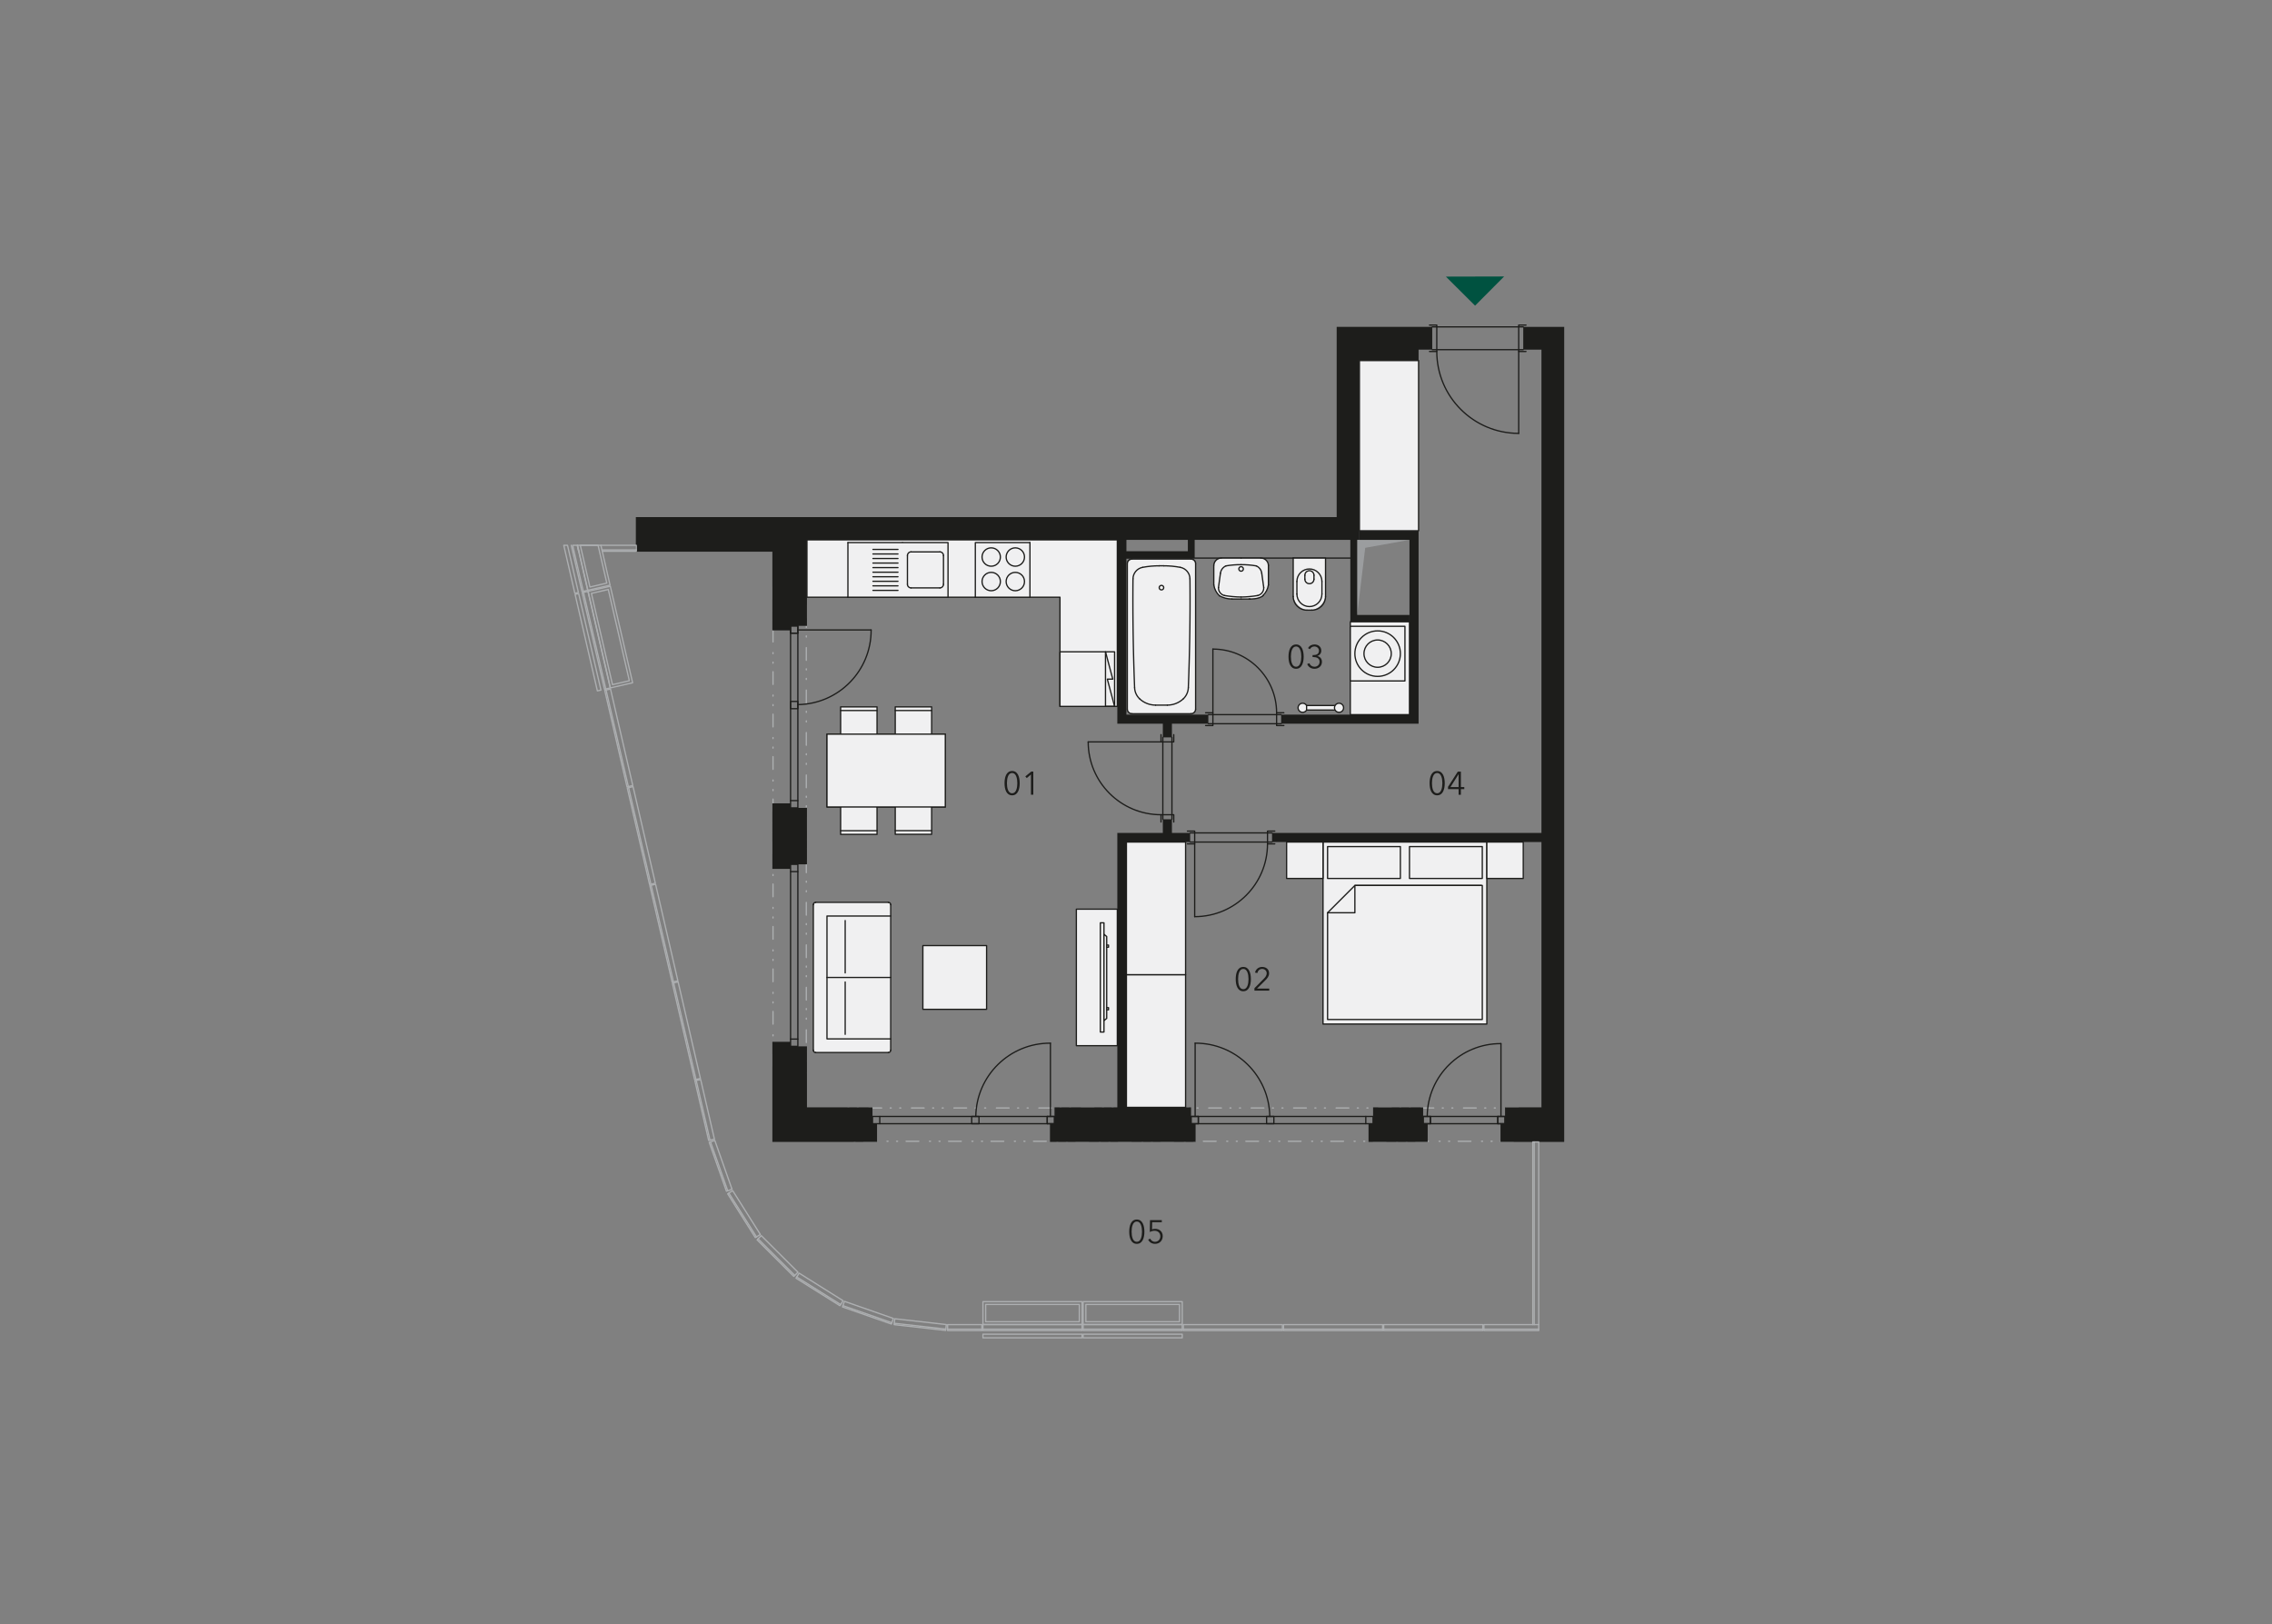 <?xml version="1.0" encoding="utf-8"?>
<!-- Generator: Adobe Illustrator 21.0.0, SVG Export Plug-In . SVG Version: 6.00 Build 0)  -->
<!DOCTYPE svg PUBLIC "-//W3C//DTD SVG 1.1//EN" "http://www.w3.org/Graphics/SVG/1.1/DTD/svg11.dtd">
<svg version="1.1" id="G.05.03" xmlns="http://www.w3.org/2000/svg" xmlns:xlink="http://www.w3.org/1999/xlink" x="0px" y="0px"
	 width="1070px" height="765px" viewBox="0 0 1070 765" style="enable-background:new 0 0 1070 765;" xml:space="preserve">
<rect x="0" y="0" width="1070" height="765" fill="#808080" stroke="none"/>
<g>
	<g>
		<path style="fill:#ADAFB1;" d="M704.233,521.509h-0.5c-0.166,0-0.3,0.134-0.3,0.3s0.134,0.3,0.3,0.3h0.5c0.166,0,0.3-0.134,0.3-0.3
			C704.533,521.644,704.399,521.509,704.233,521.509L704.233,521.509z M699.733,521.509h-0.5c-0.166,0-0.3,0.134-0.3,0.3
			s0.134,0.3,0.3,0.3h0.5c0.166,0,0.3-0.134,0.3-0.3C700.033,521.644,699.899,521.509,699.733,521.509L699.733,521.509z
			 M695.233,521.509h-6c-0.166,0-0.3,0.134-0.3,0.3s0.134,0.3,0.3,0.3h6c0.166,0,0.3-0.134,0.3-0.3
			C695.533,521.644,695.399,521.509,695.233,521.509L695.233,521.509z M684.233,521.509h-0.5c-0.166,0-0.3,0.134-0.3,0.3
			s0.134,0.3,0.3,0.3h0.5c0.166,0,0.3-0.134,0.3-0.3C684.533,521.644,684.399,521.509,684.233,521.509L684.233,521.509z
			 M679.733,521.509h-0.5c-0.166,0-0.3,0.134-0.3,0.3s0.134,0.3,0.3,0.3h0.5c0.166,0,0.3-0.134,0.3-0.3
			C680.033,521.644,679.899,521.509,679.733,521.509L679.733,521.509z M675.233,521.509h-6c-0.166,0-0.3,0.134-0.3,0.3
			s0.134,0.3,0.3,0.3h6c0.166,0,0.3-0.134,0.3-0.3C675.533,521.644,675.399,521.509,675.233,521.509L675.233,521.509z
			 M664.233,521.509h-0.5c-0.166,0-0.3,0.134-0.3,0.3s0.134,0.3,0.3,0.3h0.5c0.166,0,0.3-0.134,0.3-0.3
			C664.533,521.644,664.399,521.509,664.233,521.509L664.233,521.509z M659.733,521.509h-0.5c-0.166,0-0.3,0.134-0.3,0.3
			s0.134,0.3,0.3,0.3h0.5c0.166,0,0.3-0.134,0.3-0.3C660.033,521.644,659.899,521.509,659.733,521.509L659.733,521.509z
			 M655.233,521.509h-6c-0.166,0-0.3,0.134-0.3,0.3s0.134,0.3,0.3,0.3h6c0.166,0,0.3-0.134,0.3-0.3
			C655.533,521.644,655.399,521.509,655.233,521.509L655.233,521.509z M644.233,521.509h-0.5c-0.166,0-0.3,0.134-0.3,0.3
			s0.134,0.3,0.3,0.3h0.5c0.166,0,0.3-0.134,0.3-0.3C644.533,521.644,644.399,521.509,644.233,521.509L644.233,521.509z
			 M639.733,521.509h-0.5c-0.166,0-0.3,0.134-0.3,0.3s0.134,0.3,0.3,0.3h0.5c0.166,0,0.3-0.134,0.3-0.3
			C640.033,521.644,639.899,521.509,639.733,521.509L639.733,521.509z M635.233,521.509h-6c-0.166,0-0.3,0.134-0.3,0.3
			s0.134,0.3,0.3,0.3h6c0.166,0,0.3-0.134,0.3-0.3C635.533,521.644,635.399,521.509,635.233,521.509L635.233,521.509z
			 M624.233,521.509h-0.5c-0.166,0-0.3,0.134-0.3,0.3s0.134,0.3,0.3,0.3h0.5c0.166,0,0.3-0.134,0.3-0.3
			C624.533,521.644,624.399,521.509,624.233,521.509L624.233,521.509z M619.733,521.509h-0.5c-0.166,0-0.3,0.134-0.3,0.3
			s0.134,0.3,0.3,0.3h0.5c0.166,0,0.3-0.134,0.3-0.3C620.033,521.644,619.899,521.509,619.733,521.509L619.733,521.509z
			 M615.233,521.509h-6c-0.166,0-0.3,0.134-0.3,0.3s0.134,0.3,0.3,0.3h6c0.166,0,0.3-0.134,0.3-0.3
			C615.533,521.644,615.399,521.509,615.233,521.509L615.233,521.509z M604.233,521.509h-0.5c-0.166,0-0.3,0.134-0.3,0.3
			s0.134,0.3,0.3,0.3h0.5c0.166,0,0.3-0.134,0.3-0.3C604.533,521.644,604.399,521.509,604.233,521.509L604.233,521.509z
			 M599.733,521.509h-0.5c-0.166,0-0.3,0.134-0.3,0.3s0.134,0.3,0.3,0.3h0.5c0.166,0,0.3-0.134,0.3-0.3
			C600.033,521.644,599.899,521.509,599.733,521.509L599.733,521.509z M595.233,521.509h-6c-0.166,0-0.3,0.134-0.3,0.3
			s0.134,0.3,0.3,0.3h6c0.166,0,0.3-0.134,0.3-0.3C595.533,521.644,595.399,521.509,595.233,521.509L595.233,521.509z
			 M584.233,521.509h-0.5c-0.166,0-0.3,0.134-0.3,0.3s0.134,0.3,0.3,0.3h0.5c0.166,0,0.3-0.134,0.3-0.3
			C584.533,521.644,584.399,521.509,584.233,521.509L584.233,521.509z M579.733,521.509h-0.5c-0.166,0-0.3,0.134-0.3,0.3
			s0.134,0.3,0.3,0.3h0.5c0.166,0,0.3-0.134,0.3-0.3C580.033,521.644,579.899,521.509,579.733,521.509L579.733,521.509z
			 M575.233,521.509h-6c-0.166,0-0.3,0.134-0.3,0.3s0.134,0.3,0.3,0.3h6c0.166,0,0.3-0.134,0.3-0.3
			C575.533,521.644,575.399,521.509,575.233,521.509L575.233,521.509z M564.233,521.509h-0.5c-0.166,0-0.3,0.134-0.3,0.3
			s0.134,0.3,0.3,0.3h0.5c0.166,0,0.3-0.134,0.3-0.3C564.533,521.644,564.399,521.509,564.233,521.509L564.233,521.509z
			 M559.733,521.509h-0.5c-0.166,0-0.3,0.134-0.3,0.3s0.134,0.3,0.3,0.3h0.5c0.166,0,0.3-0.134,0.3-0.3
			C560.033,521.644,559.899,521.509,559.733,521.509L559.733,521.509z M555.233,521.509h-6c-0.166,0-0.3,0.134-0.3,0.3
			s0.134,0.3,0.3,0.3h6c0.166,0,0.3-0.134,0.3-0.3C555.533,521.644,555.399,521.509,555.233,521.509L555.233,521.509z
			 M544.233,521.509h-0.5c-0.166,0-0.3,0.134-0.3,0.3s0.134,0.3,0.3,0.3h0.5c0.166,0,0.3-0.134,0.3-0.3
			C544.533,521.644,544.399,521.509,544.233,521.509L544.233,521.509z M539.733,521.509h-0.5c-0.166,0-0.3,0.134-0.3,0.3
			s0.134,0.3,0.3,0.3h0.5c0.166,0,0.3-0.134,0.3-0.3C540.033,521.644,539.899,521.509,539.733,521.509L539.733,521.509z
			 M535.233,521.509h-6c-0.166,0-0.3,0.134-0.3,0.3s0.134,0.3,0.3,0.3h6c0.166,0,0.3-0.134,0.3-0.3
			C535.533,521.644,535.399,521.509,535.233,521.509L535.233,521.509z M524.233,521.509h-0.5c-0.166,0-0.3,0.134-0.3,0.3
			s0.134,0.3,0.3,0.3h0.5c0.166,0,0.3-0.134,0.3-0.3C524.533,521.644,524.399,521.509,524.233,521.509L524.233,521.509z
			 M519.733,521.509h-0.5c-0.166,0-0.3,0.134-0.3,0.3s0.134,0.3,0.3,0.3h0.5c0.166,0,0.3-0.134,0.3-0.3
			C520.033,521.644,519.899,521.509,519.733,521.509L519.733,521.509z M515.233,521.509h-6c-0.166,0-0.3,0.134-0.3,0.3
			s0.134,0.3,0.3,0.3h6c0.166,0,0.3-0.134,0.3-0.3C515.533,521.644,515.399,521.509,515.233,521.509L515.233,521.509z
			 M504.233,521.509h-0.5c-0.166,0-0.3,0.134-0.3,0.3s0.134,0.3,0.3,0.3h0.5c0.166,0,0.3-0.134,0.3-0.3
			C504.533,521.644,504.399,521.509,504.233,521.509L504.233,521.509z M499.733,521.509h-0.5c-0.166,0-0.3,0.134-0.3,0.3
			s0.134,0.3,0.3,0.3h0.5c0.166,0,0.3-0.134,0.3-0.3C500.033,521.644,499.899,521.509,499.733,521.509L499.733,521.509z
			 M495.233,521.509h-6c-0.166,0-0.3,0.134-0.3,0.3s0.134,0.3,0.3,0.3h6c0.166,0,0.3-0.134,0.3-0.3
			C495.533,521.644,495.399,521.509,495.233,521.509L495.233,521.509z M484.233,521.509h-0.5c-0.166,0-0.3,0.134-0.3,0.3
			s0.134,0.3,0.3,0.3h0.5c0.166,0,0.3-0.134,0.3-0.3C484.533,521.644,484.399,521.509,484.233,521.509L484.233,521.509z
			 M479.733,521.509h-0.5c-0.166,0-0.3,0.134-0.3,0.3s0.134,0.3,0.3,0.3h0.5c0.166,0,0.3-0.134,0.3-0.3
			C480.033,521.644,479.899,521.509,479.733,521.509L479.733,521.509z M475.233,521.509h-6c-0.166,0-0.3,0.134-0.3,0.3
			s0.134,0.3,0.3,0.3h6c0.166,0,0.3-0.134,0.3-0.3C475.533,521.644,475.399,521.509,475.233,521.509L475.233,521.509z
			 M464.233,521.509h-0.5c-0.166,0-0.3,0.134-0.3,0.3s0.134,0.3,0.3,0.3h0.5c0.166,0,0.3-0.134,0.3-0.3
			C464.533,521.644,464.399,521.509,464.233,521.509L464.233,521.509z M459.733,521.509h-0.5c-0.166,0-0.3,0.134-0.3,0.3
			s0.134,0.3,0.3,0.3h0.5c0.166,0,0.3-0.134,0.3-0.3C460.033,521.644,459.899,521.509,459.733,521.509L459.733,521.509z
			 M455.233,521.509h-6c-0.166,0-0.3,0.134-0.3,0.3s0.134,0.3,0.3,0.3h6c0.166,0,0.3-0.134,0.3-0.3
			C455.533,521.644,455.399,521.509,455.233,521.509L455.233,521.509z M444.233,521.509h-0.5c-0.166,0-0.3,0.134-0.3,0.3
			s0.134,0.3,0.3,0.3h0.5c0.166,0,0.3-0.134,0.3-0.3C444.533,521.644,444.399,521.509,444.233,521.509L444.233,521.509z
			 M439.733,521.509h-0.5c-0.166,0-0.3,0.134-0.3,0.3s0.134,0.3,0.3,0.3h0.5c0.166,0,0.3-0.134,0.3-0.3
			C440.033,521.644,439.899,521.509,439.733,521.509L439.733,521.509z M435.233,521.509h-6c-0.166,0-0.3,0.134-0.3,0.3
			s0.134,0.3,0.3,0.3h6c0.166,0,0.3-0.134,0.3-0.3C435.533,521.644,435.399,521.509,435.233,521.509L435.233,521.509z
			 M424.233,521.509h-0.5c-0.166,0-0.3,0.134-0.3,0.3s0.134,0.3,0.3,0.3h0.5c0.166,0,0.3-0.134,0.3-0.3
			C424.533,521.644,424.399,521.509,424.233,521.509L424.233,521.509z M419.733,521.509h-0.5c-0.166,0-0.3,0.134-0.3,0.3
			s0.134,0.3,0.3,0.3h0.5c0.166,0,0.3-0.134,0.3-0.3C420.033,521.644,419.899,521.509,419.733,521.509L419.733,521.509z
			 M415.233,521.509h-6c-0.166,0-0.3,0.134-0.3,0.3s0.134,0.3,0.3,0.3h6c0.166,0,0.3-0.134,0.3-0.3
			C415.533,521.644,415.399,521.509,415.233,521.509L415.233,521.509z M404.233,521.509h-0.5c-0.166,0-0.3,0.134-0.3,0.3
			s0.134,0.3,0.3,0.3h0.5c0.166,0,0.3-0.134,0.3-0.3C404.533,521.644,404.399,521.509,404.233,521.509L404.233,521.509z
			 M399.733,521.509h-0.5c-0.04,0-0.078,0.008-0.113,0.022v0.556c0.035,0.014,0.073,0.022,0.113,0.022h0.5
			c0.166,0,0.3-0.134,0.3-0.3C400.033,521.644,399.899,521.509,399.733,521.509L399.733,521.509z M399.42,525.096
			c-0.166,0-0.3,0.134-0.3,0.3v6c0,0.166,0.134,0.3,0.3,0.3s0.3-0.134,0.3-0.3v-6C399.72,525.23,399.586,525.096,399.42,525.096
			L399.42,525.096z M399.42,536.096c-0.166,0-0.3,0.134-0.3,0.3v0.5c0,0.166,0.134,0.3,0.3,0.3s0.3-0.134,0.3-0.3v-0.5
			C399.72,536.23,399.586,536.096,399.42,536.096L399.42,536.096z M402.725,537.191h-0.5c-0.166,0-0.3,0.134-0.3,0.3
			s0.134,0.3,0.3,0.3h0.5c0.166,0,0.3-0.134,0.3-0.3C403.025,537.326,402.89,537.191,402.725,537.191L402.725,537.191z
			 M412.725,537.191h-6c-0.166,0-0.3,0.134-0.3,0.3s0.134,0.3,0.3,0.3h6c0.166,0,0.3-0.134,0.3-0.3
			C413.025,537.326,412.89,537.191,412.725,537.191L412.725,537.191z M418.225,537.191h-0.5c-0.166,0-0.3,0.134-0.3,0.3
			s0.134,0.3,0.3,0.3h0.5c0.166,0,0.3-0.134,0.3-0.3C418.525,537.326,418.39,537.191,418.225,537.191L418.225,537.191z
			 M422.725,537.191h-0.5c-0.166,0-0.3,0.134-0.3,0.3s0.134,0.3,0.3,0.3h0.5c0.166,0,0.3-0.134,0.3-0.3
			C423.025,537.326,422.89,537.191,422.725,537.191L422.725,537.191z M432.725,537.191h-6c-0.166,0-0.3,0.134-0.3,0.3
			s0.134,0.3,0.3,0.3h6c0.166,0,0.3-0.134,0.3-0.3C433.025,537.326,432.89,537.191,432.725,537.191L432.725,537.191z
			 M438.225,537.191h-0.5c-0.166,0-0.3,0.134-0.3,0.3s0.134,0.3,0.3,0.3h0.5c0.166,0,0.3-0.134,0.3-0.3
			C438.525,537.326,438.39,537.191,438.225,537.191L438.225,537.191z M442.725,537.191h-0.5c-0.166,0-0.3,0.134-0.3,0.3
			s0.134,0.3,0.3,0.3h0.5c0.166,0,0.3-0.134,0.3-0.3C443.025,537.326,442.89,537.191,442.725,537.191L442.725,537.191z
			 M452.725,537.191h-6c-0.166,0-0.3,0.134-0.3,0.3s0.134,0.3,0.3,0.3h6c0.166,0,0.3-0.134,0.3-0.3
			C453.025,537.326,452.89,537.191,452.725,537.191L452.725,537.191z M458.225,537.191h-0.5c-0.166,0-0.3,0.134-0.3,0.3
			s0.134,0.3,0.3,0.3h0.5c0.166,0,0.3-0.134,0.3-0.3C458.525,537.326,458.39,537.191,458.225,537.191L458.225,537.191z
			 M462.725,537.191h-0.5c-0.166,0-0.3,0.134-0.3,0.3s0.134,0.3,0.3,0.3h0.5c0.166,0,0.3-0.134,0.3-0.3
			C463.025,537.326,462.89,537.191,462.725,537.191L462.725,537.191z M472.725,537.191h-6c-0.166,0-0.3,0.134-0.3,0.3
			s0.134,0.3,0.3,0.3h6c0.166,0,0.3-0.134,0.3-0.3C473.025,537.326,472.89,537.191,472.725,537.191L472.725,537.191z
			 M478.225,537.191h-0.5c-0.166,0-0.3,0.134-0.3,0.3s0.134,0.3,0.3,0.3h0.5c0.166,0,0.3-0.134,0.3-0.3
			C478.525,537.326,478.39,537.191,478.225,537.191L478.225,537.191z M482.725,537.191h-0.5c-0.166,0-0.3,0.134-0.3,0.3
			s0.134,0.3,0.3,0.3h0.5c0.166,0,0.3-0.134,0.3-0.3C483.025,537.326,482.89,537.191,482.725,537.191L482.725,537.191z
			 M492.725,537.191h-6c-0.166,0-0.3,0.134-0.3,0.3s0.134,0.3,0.3,0.3h6c0.166,0,0.3-0.134,0.3-0.3
			C493.025,537.326,492.89,537.191,492.725,537.191L492.725,537.191z M498.225,537.191h-0.5c-0.166,0-0.3,0.134-0.3,0.3
			s0.134,0.3,0.3,0.3h0.5c0.166,0,0.3-0.134,0.3-0.3C498.525,537.326,498.39,537.191,498.225,537.191L498.225,537.191z
			 M502.725,537.191h-0.5c-0.166,0-0.3,0.134-0.3,0.3s0.134,0.3,0.3,0.3h0.5c0.166,0,0.3-0.134,0.3-0.3
			C503.025,537.326,502.89,537.191,502.725,537.191L502.725,537.191z M512.725,537.191h-6c-0.166,0-0.3,0.134-0.3,0.3
			s0.134,0.3,0.3,0.3h6c0.166,0,0.3-0.134,0.3-0.3C513.025,537.326,512.89,537.191,512.725,537.191L512.725,537.191z
			 M518.225,537.191h-0.5c-0.166,0-0.3,0.134-0.3,0.3s0.134,0.3,0.3,0.3h0.5c0.166,0,0.3-0.134,0.3-0.3
			C518.525,537.326,518.39,537.191,518.225,537.191L518.225,537.191z M522.725,537.191h-0.5c-0.166,0-0.3,0.134-0.3,0.3
			s0.134,0.3,0.3,0.3h0.5c0.166,0,0.3-0.134,0.3-0.3C523.025,537.326,522.89,537.191,522.725,537.191L522.725,537.191z
			 M532.725,537.191h-6c-0.166,0-0.3,0.134-0.3,0.3s0.134,0.3,0.3,0.3h6c0.166,0,0.3-0.134,0.3-0.3
			C533.025,537.326,532.89,537.191,532.725,537.191L532.725,537.191z M538.225,537.191h-0.5c-0.166,0-0.3,0.134-0.3,0.3
			s0.134,0.3,0.3,0.3h0.5c0.166,0,0.3-0.134,0.3-0.3C538.525,537.326,538.39,537.191,538.225,537.191L538.225,537.191z
			 M542.725,537.191h-0.5c-0.166,0-0.3,0.134-0.3,0.3s0.134,0.3,0.3,0.3h0.5c0.166,0,0.3-0.134,0.3-0.3
			C543.025,537.326,542.89,537.191,542.725,537.191L542.725,537.191z M552.725,537.191h-6c-0.166,0-0.3,0.134-0.3,0.3
			s0.134,0.3,0.3,0.3h6c0.166,0,0.3-0.134,0.3-0.3C553.025,537.326,552.89,537.191,552.725,537.191L552.725,537.191z
			 M558.225,537.191h-0.5c-0.166,0-0.3,0.134-0.3,0.3s0.134,0.3,0.3,0.3h0.5c0.166,0,0.3-0.134,0.3-0.3
			C558.525,537.326,558.39,537.191,558.225,537.191L558.225,537.191z M562.725,537.191h-0.5c-0.166,0-0.3,0.134-0.3,0.3
			s0.134,0.3,0.3,0.3h0.5c0.166,0,0.3-0.134,0.3-0.3C563.025,537.326,562.89,537.191,562.725,537.191L562.725,537.191z
			 M572.725,537.191h-6c-0.166,0-0.3,0.134-0.3,0.3s0.134,0.3,0.3,0.3h6c0.166,0,0.3-0.134,0.3-0.3
			C573.025,537.326,572.89,537.191,572.725,537.191L572.725,537.191z M578.225,537.191h-0.5c-0.166,0-0.3,0.134-0.3,0.3
			s0.134,0.3,0.3,0.3h0.5c0.166,0,0.3-0.134,0.3-0.3C578.525,537.326,578.39,537.191,578.225,537.191L578.225,537.191z
			 M582.725,537.191h-0.5c-0.166,0-0.3,0.134-0.3,0.3s0.134,0.3,0.3,0.3h0.5c0.166,0,0.3-0.134,0.3-0.3
			C583.025,537.326,582.89,537.191,582.725,537.191L582.725,537.191z M592.725,537.191h-6c-0.166,0-0.3,0.134-0.3,0.3
			s0.134,0.3,0.3,0.3h6c0.166,0,0.3-0.134,0.3-0.3C593.025,537.326,592.89,537.191,592.725,537.191L592.725,537.191z
			 M598.225,537.191h-0.5c-0.166,0-0.3,0.134-0.3,0.3s0.134,0.3,0.3,0.3h0.5c0.166,0,0.3-0.134,0.3-0.3
			C598.525,537.326,598.39,537.191,598.225,537.191L598.225,537.191z M602.725,537.191h-0.5c-0.166,0-0.3,0.134-0.3,0.3
			s0.134,0.3,0.3,0.3h0.5c0.166,0,0.3-0.134,0.3-0.3C603.025,537.326,602.89,537.191,602.725,537.191L602.725,537.191z
			 M612.725,537.191h-6c-0.166,0-0.3,0.134-0.3,0.3s0.134,0.3,0.3,0.3h6c0.166,0,0.3-0.134,0.3-0.3
			C613.025,537.326,612.89,537.191,612.725,537.191L612.725,537.191z M618.225,537.191h-0.5c-0.166,0-0.3,0.134-0.3,0.3
			s0.134,0.3,0.3,0.3h0.5c0.166,0,0.3-0.134,0.3-0.3C618.525,537.326,618.39,537.191,618.225,537.191L618.225,537.191z
			 M622.725,537.191h-0.5c-0.166,0-0.3,0.134-0.3,0.3s0.134,0.3,0.3,0.3h0.5c0.166,0,0.3-0.134,0.3-0.3
			C623.025,537.326,622.89,537.191,622.725,537.191L622.725,537.191z M632.725,537.191h-6c-0.166,0-0.3,0.134-0.3,0.3
			s0.134,0.3,0.3,0.3h6c0.166,0,0.3-0.134,0.3-0.3C633.025,537.326,632.89,537.191,632.725,537.191L632.725,537.191z
			 M638.225,537.191h-0.5c-0.166,0-0.3,0.134-0.3,0.3s0.134,0.3,0.3,0.3h0.5c0.166,0,0.3-0.134,0.3-0.3
			C638.525,537.326,638.39,537.191,638.225,537.191L638.225,537.191z M642.725,537.191h-0.5c-0.166,0-0.3,0.134-0.3,0.3
			s0.134,0.3,0.3,0.3h0.5c0.166,0,0.3-0.134,0.3-0.3C643.025,537.326,642.89,537.191,642.725,537.191L642.725,537.191z
			 M652.725,537.191h-6c-0.166,0-0.3,0.134-0.3,0.3s0.134,0.3,0.3,0.3h6c0.166,0,0.3-0.134,0.3-0.3
			C653.025,537.326,652.89,537.191,652.725,537.191L652.725,537.191z M658.225,537.191h-0.5c-0.166,0-0.3,0.134-0.3,0.3
			s0.134,0.3,0.3,0.3h0.5c0.166,0,0.3-0.134,0.3-0.3C658.525,537.326,658.39,537.191,658.225,537.191L658.225,537.191z
			 M662.725,537.191h-0.5c-0.166,0-0.3,0.134-0.3,0.3s0.134,0.3,0.3,0.3h0.5c0.166,0,0.3-0.134,0.3-0.3
			C663.025,537.326,662.89,537.191,662.725,537.191L662.725,537.191z M672.725,537.191h-6c-0.166,0-0.3,0.134-0.3,0.3
			s0.134,0.3,0.3,0.3h6c0.166,0,0.3-0.134,0.3-0.3C673.025,537.326,672.89,537.191,672.725,537.191L672.725,537.191z
			 M678.225,537.191h-0.5c-0.166,0-0.3,0.134-0.3,0.3s0.134,0.3,0.3,0.3h0.5c0.166,0,0.3-0.134,0.3-0.3
			C678.525,537.326,678.39,537.191,678.225,537.191L678.225,537.191z M682.725,537.191h-0.5c-0.166,0-0.3,0.134-0.3,0.3
			s0.134,0.3,0.3,0.3h0.5c0.166,0,0.3-0.134,0.3-0.3C683.025,537.326,682.89,537.191,682.725,537.191L682.725,537.191z
			 M692.725,537.191h-6c-0.166,0-0.3,0.134-0.3,0.3s0.134,0.3,0.3,0.3h6c0.166,0,0.3-0.134,0.3-0.3
			C693.025,537.326,692.89,537.191,692.725,537.191L692.725,537.191z M698.225,537.191h-0.5c-0.166,0-0.3,0.134-0.3,0.3
			s0.134,0.3,0.3,0.3h0.5c0.166,0,0.3-0.134,0.3-0.3C698.525,537.326,698.39,537.191,698.225,537.191L698.225,537.191z
			 M702.725,537.191h-0.5c-0.166,0-0.3,0.134-0.3,0.3s0.134,0.3,0.3,0.3h0.5c0.166,0,0.3-0.134,0.3-0.3
			C703.025,537.326,702.89,537.191,702.725,537.191L702.725,537.191z M712.725,537.191h-6c-0.166,0-0.3,0.134-0.3,0.3
			s0.134,0.3,0.3,0.3h6c0.166,0,0.3-0.134,0.3-0.3C713.025,537.326,712.89,537.191,712.725,537.191L712.725,537.191z M714.933,534.5
			c-0.166,0-0.3,0.134-0.3,0.3v0.5c0,0.166,0.134,0.3,0.3,0.3s0.3-0.134,0.3-0.3v-0.5C715.233,534.634,715.099,534.5,714.933,534.5
			L714.933,534.5z M714.933,530c-0.166,0-0.3,0.134-0.3,0.3v0.5c0,0.166,0.134,0.3,0.3,0.3s0.3-0.134,0.3-0.3v-0.5
			C715.233,530.134,715.099,530,714.933,530L714.933,530z M715.233,521.509h-6c-0.166,0-0.3,0.134-0.3,0.3s0.134,0.3,0.3,0.3h5.4
			v4.191c0,0.166,0.134,0.3,0.3,0.3s0.3-0.134,0.3-0.3V521.509L715.233,521.509z"/>
	</g>
</g>
<g>
	<g>
		<path style="fill:#ADAFB1;" d="M380.035,272.622h-6c-0.166,0-0.3,0.134-0.3,0.3s0.134,0.3,0.3,0.3h6V272.622L380.035,272.622z
			 M369.035,272.622h-0.5c-0.166,0-0.3,0.134-0.3,0.3s0.134,0.3,0.3,0.3h0.5c0.166,0,0.3-0.134,0.3-0.3
			S369.2,272.622,369.035,272.622L369.035,272.622z M364.535,272.622h-0.5c-0.13,0-0.24,0.082-0.282,0.198v0.205
			c0.042,0.115,0.152,0.198,0.282,0.198h0.5c0.166,0,0.3-0.134,0.3-0.3C364.835,272.756,364.7,272.622,364.535,272.622
			L364.535,272.622z M364.053,276.04c-0.166,0-0.3,0.134-0.3,0.3v6c0,0.166,0.134,0.3,0.3,0.3s0.3-0.134,0.3-0.3v-6
			C364.353,276.174,364.218,276.04,364.053,276.04L364.053,276.04z M364.053,287.04c-0.166,0-0.3,0.134-0.3,0.3v0.5
			c0,0.166,0.134,0.3,0.3,0.3s0.3-0.134,0.3-0.3v-0.5C364.353,287.174,364.218,287.04,364.053,287.04L364.053,287.04z
			 M364.053,291.54c-0.166,0-0.3,0.134-0.3,0.3v0.5c0,0.166,0.134,0.3,0.3,0.3s0.3-0.134,0.3-0.3v-0.5
			C364.353,291.674,364.218,291.54,364.053,291.54L364.053,291.54z M364.053,296.04c-0.166,0-0.3,0.134-0.3,0.3v6
			c0,0.166,0.134,0.3,0.3,0.3s0.3-0.134,0.3-0.3v-6C364.353,296.174,364.218,296.04,364.053,296.04L364.053,296.04z M364.053,307.04
			c-0.166,0-0.3,0.134-0.3,0.3v0.5c0,0.166,0.134,0.3,0.3,0.3s0.3-0.134,0.3-0.3v-0.5
			C364.353,307.174,364.218,307.04,364.053,307.04L364.053,307.04z M364.053,311.54c-0.166,0-0.3,0.134-0.3,0.3v0.5
			c0,0.166,0.134,0.3,0.3,0.3s0.3-0.134,0.3-0.3v-0.5C364.353,311.674,364.218,311.54,364.053,311.54L364.053,311.54z
			 M364.053,316.04c-0.166,0-0.3,0.134-0.3,0.3v6c0,0.166,0.134,0.3,0.3,0.3s0.3-0.134,0.3-0.3v-6
			C364.353,316.174,364.218,316.04,364.053,316.04L364.053,316.04z M364.053,327.04c-0.166,0-0.3,0.134-0.3,0.3v0.5
			c0,0.166,0.134,0.3,0.3,0.3s0.3-0.134,0.3-0.3v-0.5C364.353,327.174,364.218,327.04,364.053,327.04L364.053,327.04z
			 M364.053,331.54c-0.166,0-0.3,0.134-0.3,0.3v0.5c0,0.166,0.134,0.3,0.3,0.3s0.3-0.134,0.3-0.3v-0.5
			C364.353,331.674,364.218,331.54,364.053,331.54L364.053,331.54z M364.053,336.04c-0.166,0-0.3,0.134-0.3,0.3v6
			c0,0.166,0.134,0.3,0.3,0.3s0.3-0.134,0.3-0.3v-6C364.353,336.174,364.218,336.04,364.053,336.04L364.053,336.04z M364.053,347.04
			c-0.166,0-0.3,0.134-0.3,0.3v0.5c0,0.166,0.134,0.3,0.3,0.3s0.3-0.134,0.3-0.3v-0.5
			C364.353,347.174,364.218,347.04,364.053,347.04L364.053,347.04z M364.053,351.54c-0.166,0-0.3,0.134-0.3,0.3v0.5
			c0,0.166,0.134,0.3,0.3,0.3s0.3-0.134,0.3-0.3v-0.5C364.353,351.674,364.218,351.54,364.053,351.54L364.053,351.54z
			 M364.053,356.04c-0.166,0-0.3,0.134-0.3,0.3v6c0,0.166,0.134,0.3,0.3,0.3s0.3-0.134,0.3-0.3v-6
			C364.353,356.174,364.218,356.04,364.053,356.04L364.053,356.04z M364.053,367.04c-0.166,0-0.3,0.134-0.3,0.3v0.5
			c0,0.166,0.134,0.3,0.3,0.3s0.3-0.134,0.3-0.3v-0.5C364.353,367.174,364.218,367.04,364.053,367.04L364.053,367.04z
			 M364.053,371.54c-0.166,0-0.3,0.134-0.3,0.3v0.5c0,0.166,0.134,0.3,0.3,0.3s0.3-0.134,0.3-0.3v-0.5
			C364.353,371.674,364.218,371.54,364.053,371.54L364.053,371.54z M364.053,376.04c-0.166,0-0.3,0.134-0.3,0.3v6
			c0,0.166,0.134,0.3,0.3,0.3s0.3-0.134,0.3-0.3v-6C364.353,376.174,364.218,376.04,364.053,376.04L364.053,376.04z M364.053,387.04
			c-0.166,0-0.3,0.134-0.3,0.3v0.5c0,0.166,0.134,0.3,0.3,0.3s0.3-0.134,0.3-0.3v-0.5
			C364.353,387.174,364.218,387.04,364.053,387.04L364.053,387.04z M364.053,391.54c-0.166,0-0.3,0.134-0.3,0.3v0.5
			c0,0.166,0.134,0.3,0.3,0.3s0.3-0.134,0.3-0.3v-0.5C364.353,391.674,364.218,391.54,364.053,391.54L364.053,391.54z
			 M364.053,396.04c-0.166,0-0.3,0.134-0.3,0.3v6c0,0.166,0.134,0.3,0.3,0.3s0.3-0.134,0.3-0.3v-6
			C364.353,396.174,364.218,396.04,364.053,396.04L364.053,396.04z M364.053,407.04c-0.166,0-0.3,0.134-0.3,0.3v0.5
			c0,0.166,0.134,0.3,0.3,0.3s0.3-0.134,0.3-0.3v-0.5C364.353,407.174,364.218,407.04,364.053,407.04L364.053,407.04z
			 M364.053,411.54c-0.166,0-0.3,0.134-0.3,0.3v0.5c0,0.166,0.134,0.3,0.3,0.3s0.3-0.134,0.3-0.3v-0.5
			C364.353,411.674,364.218,411.54,364.053,411.54L364.053,411.54z M364.053,416.04c-0.166,0-0.3,0.134-0.3,0.3v6
			c0,0.166,0.134,0.3,0.3,0.3s0.3-0.134,0.3-0.3v-6C364.353,416.174,364.218,416.04,364.053,416.04L364.053,416.04z M364.053,427.04
			c-0.166,0-0.3,0.134-0.3,0.3v0.5c0,0.166,0.134,0.3,0.3,0.3s0.3-0.134,0.3-0.3v-0.5
			C364.353,427.174,364.218,427.04,364.053,427.04L364.053,427.04z M364.053,431.54c-0.166,0-0.3,0.134-0.3,0.3v0.5
			c0,0.166,0.134,0.3,0.3,0.3s0.3-0.134,0.3-0.3v-0.5C364.353,431.674,364.218,431.54,364.053,431.54L364.053,431.54z
			 M364.053,436.04c-0.166,0-0.3,0.134-0.3,0.3v6c0,0.166,0.134,0.3,0.3,0.3s0.3-0.134,0.3-0.3v-6
			C364.353,436.174,364.218,436.04,364.053,436.04L364.053,436.04z M364.053,447.04c-0.166,0-0.3,0.134-0.3,0.3v0.5
			c0,0.166,0.134,0.3,0.3,0.3s0.3-0.134,0.3-0.3v-0.5C364.353,447.174,364.218,447.04,364.053,447.04L364.053,447.04z
			 M364.053,451.54c-0.166,0-0.3,0.134-0.3,0.3v0.5c0,0.166,0.134,0.3,0.3,0.3s0.3-0.134,0.3-0.3v-0.5
			C364.353,451.674,364.218,451.54,364.053,451.54L364.053,451.54z M364.053,456.04c-0.166,0-0.3,0.134-0.3,0.3v6
			c0,0.166,0.134,0.3,0.3,0.3s0.3-0.134,0.3-0.3v-6C364.353,456.174,364.218,456.04,364.053,456.04L364.053,456.04z M364.053,467.04
			c-0.166,0-0.3,0.134-0.3,0.3v0.5c0,0.166,0.134,0.3,0.3,0.3s0.3-0.134,0.3-0.3v-0.5
			C364.353,467.174,364.218,467.04,364.053,467.04L364.053,467.04z M364.053,471.54c-0.166,0-0.3,0.134-0.3,0.3v0.5
			c0,0.166,0.134,0.3,0.3,0.3s0.3-0.134,0.3-0.3v-0.5C364.353,471.674,364.218,471.54,364.053,471.54L364.053,471.54z
			 M364.053,476.04c-0.166,0-0.3,0.134-0.3,0.3v6c0,0.166,0.134,0.3,0.3,0.3s0.3-0.134,0.3-0.3v-6
			C364.353,476.174,364.218,476.04,364.053,476.04L364.053,476.04z M364.053,487.04c-0.166,0-0.3,0.134-0.3,0.3v0.5
			c0,0.166,0.134,0.3,0.3,0.3s0.3-0.134,0.3-0.3v-0.5C364.353,487.174,364.218,487.04,364.053,487.04L364.053,487.04z
			 M364.053,491.54c-0.166,0-0.3,0.134-0.3,0.3v0.5c0,0.166,0.134,0.3,0.3,0.3s0.3-0.134,0.3-0.3v-0.5
			C364.353,491.674,364.218,491.54,364.053,491.54L364.053,491.54z M364.053,496.04c-0.166,0-0.3,0.134-0.3,0.3v6
			c0,0.166,0.134,0.3,0.3,0.3s0.3-0.134,0.3-0.3v-6C364.353,496.174,364.218,496.04,364.053,496.04L364.053,496.04z
			 M366.068,504.925h-0.5c-0.166,0-0.3,0.134-0.3,0.3s0.134,0.3,0.3,0.3h0.5c0.166,0,0.3-0.134,0.3-0.3
			C366.368,505.059,366.233,504.925,366.068,504.925L366.068,504.925z M370.568,504.925h-0.5c-0.166,0-0.3,0.134-0.3,0.3
			s0.134,0.3,0.3,0.3h0.5c0.166,0,0.3-0.134,0.3-0.3C370.868,505.059,370.733,504.925,370.568,504.925L370.568,504.925z
			 M379.735,504.692c-0.143,0-0.262,0.1-0.292,0.233h-4.875c-0.166,0-0.3,0.134-0.3,0.3s0.134,0.3,0.3,0.3h5.467v-0.6h-0.008
			C379.997,504.791,379.877,504.692,379.735,504.692L379.735,504.692z M379.735,499.192c-0.166,0-0.3,0.134-0.3,0.3v0.5
			c0,0.166,0.134,0.3,0.3,0.3s0.3-0.134,0.3-0.3v-0.5C380.035,499.326,379.9,499.192,379.735,499.192L379.735,499.192z
			 M379.735,494.692c-0.166,0-0.3,0.134-0.3,0.3v0.5c0,0.166,0.134,0.3,0.3,0.3s0.3-0.134,0.3-0.3v-0.5
			C380.035,494.826,379.9,494.692,379.735,494.692L379.735,494.692z M379.735,484.692c-0.166,0-0.3,0.134-0.3,0.3v6
			c0,0.166,0.134,0.3,0.3,0.3s0.3-0.134,0.3-0.3v-6C380.035,484.826,379.9,484.692,379.735,484.692L379.735,484.692z
			 M379.735,479.192c-0.166,0-0.3,0.134-0.3,0.3v0.5c0,0.166,0.134,0.3,0.3,0.3s0.3-0.134,0.3-0.3v-0.5
			C380.035,479.326,379.9,479.192,379.735,479.192L379.735,479.192z M379.735,474.692c-0.166,0-0.3,0.134-0.3,0.3v0.5
			c0,0.166,0.134,0.3,0.3,0.3s0.3-0.134,0.3-0.3v-0.5C380.035,474.826,379.9,474.692,379.735,474.692L379.735,474.692z
			 M379.735,464.692c-0.166,0-0.3,0.134-0.3,0.3v6c0,0.166,0.134,0.3,0.3,0.3s0.3-0.134,0.3-0.3v-6
			C380.035,464.826,379.9,464.692,379.735,464.692L379.735,464.692z M379.735,459.192c-0.166,0-0.3,0.134-0.3,0.3v0.5
			c0,0.166,0.134,0.3,0.3,0.3s0.3-0.134,0.3-0.3v-0.5C380.035,459.326,379.9,459.192,379.735,459.192L379.735,459.192z
			 M379.735,454.692c-0.166,0-0.3,0.134-0.3,0.3v0.5c0,0.166,0.134,0.3,0.3,0.3s0.3-0.134,0.3-0.3v-0.5
			C380.035,454.826,379.9,454.692,379.735,454.692L379.735,454.692z M379.735,444.692c-0.166,0-0.3,0.134-0.3,0.3v6
			c0,0.166,0.134,0.3,0.3,0.3s0.3-0.134,0.3-0.3v-6C380.035,444.826,379.9,444.692,379.735,444.692L379.735,444.692z
			 M379.735,439.192c-0.166,0-0.3,0.134-0.3,0.3v0.5c0,0.166,0.134,0.3,0.3,0.3s0.3-0.134,0.3-0.3v-0.5
			C380.035,439.326,379.9,439.192,379.735,439.192L379.735,439.192z M379.735,434.692c-0.166,0-0.3,0.134-0.3,0.3v0.5
			c0,0.166,0.134,0.3,0.3,0.3s0.3-0.134,0.3-0.3v-0.5C380.035,434.826,379.9,434.692,379.735,434.692L379.735,434.692z
			 M379.735,424.692c-0.166,0-0.3,0.134-0.3,0.3v6c0,0.166,0.134,0.3,0.3,0.3s0.3-0.134,0.3-0.3v-6
			C380.035,424.826,379.9,424.692,379.735,424.692L379.735,424.692z M379.735,419.192c-0.166,0-0.3,0.134-0.3,0.3v0.5
			c0,0.166,0.134,0.3,0.3,0.3s0.3-0.134,0.3-0.3v-0.5C380.035,419.326,379.9,419.192,379.735,419.192L379.735,419.192z
			 M379.735,414.692c-0.166,0-0.3,0.134-0.3,0.3v0.5c0,0.166,0.134,0.3,0.3,0.3s0.3-0.134,0.3-0.3v-0.5
			C380.035,414.826,379.9,414.692,379.735,414.692L379.735,414.692z M379.735,404.692c-0.166,0-0.3,0.134-0.3,0.3v6
			c0,0.166,0.134,0.3,0.3,0.3s0.3-0.134,0.3-0.3v-6C380.035,404.826,379.9,404.692,379.735,404.692L379.735,404.692z
			 M379.735,399.192c-0.166,0-0.3,0.134-0.3,0.3v0.5c0,0.166,0.134,0.3,0.3,0.3s0.3-0.134,0.3-0.3v-0.5
			C380.035,399.326,379.9,399.192,379.735,399.192L379.735,399.192z M379.735,394.692c-0.166,0-0.3,0.134-0.3,0.3v0.5
			c0,0.166,0.134,0.3,0.3,0.3s0.3-0.134,0.3-0.3v-0.5C380.035,394.826,379.9,394.692,379.735,394.692L379.735,394.692z
			 M379.735,384.692c-0.166,0-0.3,0.134-0.3,0.3v6c0,0.166,0.134,0.3,0.3,0.3s0.3-0.134,0.3-0.3v-6
			C380.035,384.826,379.9,384.692,379.735,384.692L379.735,384.692z M379.735,379.192c-0.166,0-0.3,0.134-0.3,0.3v0.5
			c0,0.166,0.134,0.3,0.3,0.3s0.3-0.134,0.3-0.3v-0.5C380.035,379.326,379.9,379.192,379.735,379.192L379.735,379.192z
			 M379.735,374.692c-0.166,0-0.3,0.134-0.3,0.3v0.5c0,0.166,0.134,0.3,0.3,0.3s0.3-0.134,0.3-0.3v-0.5
			C380.035,374.826,379.9,374.692,379.735,374.692L379.735,374.692z M379.735,364.692c-0.166,0-0.3,0.134-0.3,0.3v6
			c0,0.166,0.134,0.3,0.3,0.3s0.3-0.134,0.3-0.3v-6C380.035,364.826,379.9,364.692,379.735,364.692L379.735,364.692z
			 M379.735,359.192c-0.166,0-0.3,0.134-0.3,0.3v0.5c0,0.166,0.134,0.3,0.3,0.3s0.3-0.134,0.3-0.3v-0.5
			C380.035,359.326,379.9,359.192,379.735,359.192L379.735,359.192z M379.735,354.692c-0.166,0-0.3,0.134-0.3,0.3v0.5
			c0,0.166,0.134,0.3,0.3,0.3s0.3-0.134,0.3-0.3v-0.5C380.035,354.826,379.9,354.692,379.735,354.692L379.735,354.692z
			 M379.735,344.692c-0.166,0-0.3,0.134-0.3,0.3v6c0,0.166,0.134,0.3,0.3,0.3s0.3-0.134,0.3-0.3v-6
			C380.035,344.826,379.9,344.692,379.735,344.692L379.735,344.692z M379.735,339.192c-0.166,0-0.3,0.134-0.3,0.3v0.5
			c0,0.166,0.134,0.3,0.3,0.3s0.3-0.134,0.3-0.3v-0.5C380.035,339.326,379.9,339.192,379.735,339.192L379.735,339.192z
			 M379.735,334.692c-0.166,0-0.3,0.134-0.3,0.3v0.5c0,0.166,0.134,0.3,0.3,0.3s0.3-0.134,0.3-0.3v-0.5
			C380.035,334.826,379.9,334.692,379.735,334.692L379.735,334.692z M379.735,324.692c-0.166,0-0.3,0.134-0.3,0.3v6
			c0,0.166,0.134,0.3,0.3,0.3s0.3-0.134,0.3-0.3v-6C380.035,324.826,379.9,324.692,379.735,324.692L379.735,324.692z
			 M379.735,319.192c-0.166,0-0.3,0.134-0.3,0.3v0.5c0,0.166,0.134,0.3,0.3,0.3s0.3-0.134,0.3-0.3v-0.5
			C380.035,319.326,379.9,319.192,379.735,319.192L379.735,319.192z M379.735,314.692c-0.166,0-0.3,0.134-0.3,0.3v0.5
			c0,0.166,0.134,0.3,0.3,0.3s0.3-0.134,0.3-0.3v-0.5C380.035,314.826,379.9,314.692,379.735,314.692L379.735,314.692z
			 M379.735,304.692c-0.166,0-0.3,0.134-0.3,0.3v6c0,0.166,0.134,0.3,0.3,0.3s0.3-0.134,0.3-0.3v-6
			C380.035,304.826,379.9,304.692,379.735,304.692L379.735,304.692z M379.735,299.192c-0.166,0-0.3,0.134-0.3,0.3v0.5
			c0,0.166,0.134,0.3,0.3,0.3s0.3-0.134,0.3-0.3v-0.5C380.035,299.326,379.9,299.192,379.735,299.192L379.735,299.192z
			 M379.735,294.692c-0.166,0-0.3,0.134-0.3,0.3v0.5c0,0.166,0.134,0.3,0.3,0.3s0.3-0.134,0.3-0.3v-0.5
			C380.035,294.826,379.9,294.692,379.735,294.692L379.735,294.692z M379.735,284.692c-0.166,0-0.3,0.134-0.3,0.3v6
			c0,0.166,0.134,0.3,0.3,0.3s0.3-0.134,0.3-0.3v-6C380.035,284.826,379.9,284.692,379.735,284.692L379.735,284.692z
			 M379.735,279.192c-0.166,0-0.3,0.134-0.3,0.3v0.5c0,0.166,0.134,0.3,0.3,0.3s0.3-0.134,0.3-0.3v-0.5
			C380.035,279.326,379.9,279.192,379.735,279.192L379.735,279.192z M379.735,274.692c-0.166,0-0.3,0.134-0.3,0.3v0.5
			c0,0.166,0.134,0.3,0.3,0.3s0.3-0.134,0.3-0.3v-0.5C380.035,274.826,379.9,274.692,379.735,274.692L379.735,274.692z"/>
	</g>
</g>
<polygon style="fill:#1D1D1B;" points="725.949,153.952 717.375,153.952 717.375,164.668 725.949,164.668 725.949,392.275 599.071,392.275 
	599.071,396.561 725.949,396.561 725.949,521.509 708.803,521.509 708.803,529.224 706.66,529.224 706.66,537.797 736.665,537.797 
	736.665,521.509 736.665,276.114 736.665,271.827 736.665,249.324 736.665,246.108 736.665,209.246 736.665,202.816 
	736.665,159.952 736.665,153.952 "/>
<path style="fill:#1D1D1B;" d="M640.222,153.952h-10.716v6v56.581v3.215v23.79h-23.79h-3.214H393.004h-12.967h-64.296h-16.288v16.288h64.296
	v37.077h8.572v-2.142h7.715v-40.507h146.166v86.585h21.432v6.429h4.287v-6.429h17.145v-4.287H530.49v-73.725h32.148v-8.573h77.584
	v-84.443h27.861v-5.143h6.429v-10.716H640.222z M559.422,259.611H530.49v-5.358h28.932V259.611z"/>
<path style="fill:#9B9D9F;" d="M639.149,254.253l3.802,3.75l-3.802,31.612V254.253z M663.796,254.253H639.15l3.802,3.75L663.796,254.253z"/>
<polyline style="fill:none;stroke:#ADAFB1;stroke-width:0.6;stroke-linecap:round;stroke-linejoin:round;stroke-miterlimit:10;" points="722.52,623.838 722.52,537.797 724.663,537.797 724.663,623.838 "/>
<polyline style="fill:none;stroke:#ADAFB1;stroke-width:0.6;stroke-linecap:round;stroke-linejoin:round;stroke-miterlimit:10;" points="722.52,537.797 721.877,537.797 721.877,623.851 "/>
<polygon style="fill:#1D1D1B;" points="670.226,529.224 670.226,521.509 646.651,521.509 646.651,529.224 644.507,529.224 644.507,537.797 
	672.37,537.797 672.37,529.224 "/>
<polygon style="fill:#1D1D1B;" points="410.9,529.224 410.9,521.509 380.037,521.509 380.037,492.79 372.322,492.79 372.322,490.648 
	363.75,490.648 363.75,537.797 413.042,537.797 413.042,529.224 "/>
<polygon style="fill:#1D1D1B;" points="372.322,407.062 380.037,407.062 380.037,380.488 372.322,380.488 372.322,378.344 363.75,378.344 
	363.75,409.206 372.322,409.206 "/>
<polygon style="fill:#1D1D1B;" points="560.495,396.561 530.49,396.561 530.49,521.509 560.923,521.509 560.923,529.224 563.067,529.224 
	563.067,537.797 494.484,537.797 494.484,529.224 496.628,529.224 496.628,521.509 526.203,521.509 526.203,392.274 
	547.635,392.274 547.635,385.845 551.922,385.845 551.922,392.274 560.495,392.274 "/>
<polyline style="fill:#1D1D1B;" points="653.617,315.228 668.083,340.838 603.358,340.838 603.358,336.551 663.796,336.551 663.796,254.253 
	640.222,254.253 640.222,249.967 668.083,249.967 668.083,340.838 "/>
<polyline style="fill:#1D1D1B;" points="639.149,289.616 663.796,289.616 663.796,292.83 635.935,292.83 635.935,254.21 639.149,254.21 
	639.149,289.616 639.149,289.616 "/>
<line style="fill:none;" x1="635.935" y1="254.21" x2="639.149" y2="254.21"/>
<line style="fill:none;stroke:#1D1D1B;stroke-width:0.6;stroke-linecap:round;stroke-linejoin:round;stroke-miterlimit:10;" x1="635.935" y1="262.826" x2="530.49" y2="262.826"/>
<polyline style="fill:#F0F0F1;stroke:#1D1D1B;stroke-width:0.6;stroke-linecap:round;stroke-linejoin:round;stroke-miterlimit:10;" points="635.935,292.83 663.796,292.83 663.796,336.551 635.935,336.551 635.935,292.83 "/>
<polyline style="fill:#F0F0F1;stroke:#1D1D1B;stroke-width:0.6;stroke-linecap:round;stroke-linejoin:round;stroke-miterlimit:10;" points="635.935,320.693 661.654,320.693 661.654,294.974 635.935,294.974 635.935,320.693 "/>
<path style="fill:#F0F0F1;stroke:#1D1D1B;stroke-width:0.6;stroke-linecap:round;stroke-linejoin:round;stroke-miterlimit:10;" d="M659.51,307.832c0-5.919-4.798-10.717-10.716-10.717c-5.919,0-10.717,4.798-10.717,10.717
	s4.798,10.717,10.717,10.717C654.712,318.549,659.51,313.751,659.51,307.832"/>
<path style="fill:#F0F0F1;" d="M583.556,282.114l-5.719-0.232c0,0-3.484-0.756-4.446-2.297s-1.755-2.885-1.754-6.238
	c0.001-3.354-0.121-4.776,0-6.331s0.987-4.192,4.075-4.191c3.087,0.001,12.349-0.001,14.995,0s6.652-0.428,6.652,3.685
	s-0.002,9.374-0.002,9.374s-0.901,3.535-2.287,4.579s-5.652,1.855-7.008,1.753C586.707,282.114,583.556,282.114,583.556,282.114z"/>
<path style="fill:#F0F0F1;" d="M563.065,266.112v67.443c0,1.418-1.15,2.568-2.568,2.568h-27.011c-1.418,0-2.568-1.15-2.568-2.568v-67.443
	c0-1.418,1.15-2.568,2.568-2.568h27.011C561.916,263.543,563.065,264.693,563.065,266.112z"/>
<path style="fill:#F0F0F1;" d="M624.254,262.826v16.921c0,4.202-3.406,7.608-7.608,7.608l0,0c-4.202,0-7.608-3.406-7.608-7.608v-16.921
	H624.254z"/>
<path style="fill:none;" d="M588.798,282.114c2.065,0,4.095-0.528,5.898-1.533"/>
<path style="fill:#F0F0F1;" d="M385.105,424.878h32.3c1.142,0,2.067,0.926,2.067,2.067v66.78c0,1.142-0.926,2.067-2.067,2.067h-32.3
	c-1.142,0-2.067-0.926-2.067-2.067v-66.78C383.038,425.804,383.964,424.878,385.105,424.878z"/>
<path style="fill:#F0F0F1;stroke:#1D1D1B;stroke-width:0.6;stroke-linecap:round;stroke-linejoin:round;stroke-miterlimit:10;" d="M655.223,307.832c0-3.551-2.878-6.43-6.43-6.43s-6.43,2.879-6.43,6.43s2.879,6.43,6.43,6.43
	S655.223,311.383,655.223,307.832"/>
<path style="fill:none;stroke:#1D1D1B;stroke-width:0.6;stroke-linecap:round;stroke-linejoin:round;stroke-miterlimit:10;" d="M533.06,263.255c-1.183,0-2.143,0.959-2.143,2.143"/>
<path style="fill:none;stroke:#1D1D1B;stroke-width:0.6;stroke-linecap:round;stroke-linejoin:round;stroke-miterlimit:10;" d="M530.918,333.979c0,1.183,0.959,2.143,2.143,2.143"/>
<path style="fill:none;stroke:#1D1D1B;stroke-width:0.6;stroke-linecap:round;stroke-linejoin:round;stroke-miterlimit:10;" d="M560.923,336.121c1.183,0,2.143-0.959,2.143-2.143"/>
<path style="fill:none;stroke:#1D1D1B;stroke-width:0.6;stroke-linecap:round;stroke-linejoin:round;stroke-miterlimit:10;" d="M563.065,265.397c0-1.183-0.959-2.143-2.143-2.143"/>
<line style="fill:none;stroke:#1D1D1B;stroke-width:0.6;stroke-linecap:round;stroke-linejoin:round;stroke-miterlimit:10;" x1="533.061" y1="336.123" x2="560.923" y2="336.123"/>
<line style="fill:none;stroke:#1D1D1B;stroke-width:0.6;stroke-linecap:round;stroke-linejoin:round;stroke-miterlimit:10;" x1="563.067" y1="333.979" x2="563.067" y2="265.398"/>
<line style="fill:none;stroke:#1D1D1B;stroke-width:0.6;stroke-linecap:round;stroke-linejoin:round;stroke-miterlimit:10;" x1="560.923" y1="263.255" x2="533.061" y2="263.255"/>
<line style="fill:none;stroke:#1D1D1B;stroke-width:0.6;stroke-linecap:round;stroke-linejoin:round;stroke-miterlimit:10;" x1="530.919" y1="265.398" x2="530.919" y2="333.979"/>
<line style="fill:none;stroke:#1D1D1B;stroke-width:0.6;stroke-linecap:round;stroke-linejoin:round;stroke-miterlimit:10;" x1="549.767" y1="332.081" x2="544.219" y2="332.081"/>
<path style="fill:none;stroke:#1D1D1B;stroke-width:0.6;stroke-linecap:round;stroke-linejoin:round;stroke-miterlimit:10;" d="M536.826,329.226c2.024,1.837,4.66,2.855,7.393,2.855"/>
<path style="fill:none;stroke:#1D1D1B;stroke-width:0.6;stroke-linecap:round;stroke-linejoin:round;stroke-miterlimit:10;" d="M534.34,323.892c0.079,2.039,0.975,3.96,2.486,5.332"/>
<path style="fill:none;stroke:#1D1D1B;stroke-width:0.6;stroke-linecap:round;stroke-linejoin:round;stroke-miterlimit:10;" d="M545.919,266.468c-2.619-0.001-5.231,0.242-7.804,0.728"/>
<path style="fill:none;stroke:#1D1D1B;stroke-width:0.6;stroke-linecap:round;stroke-linejoin:round;stroke-miterlimit:10;" d="M538.115,267.196c-2.614,0.493-4.515,2.765-4.539,5.426"/>
<polyline style="fill:none;stroke:#1D1D1B;stroke-width:0.6;stroke-linecap:round;stroke-linejoin:round;stroke-miterlimit:10;" points="534.339,323.893 534.248,321.453 534.161,319.013 534.08,316.572 534.004,314.132 533.935,311.69 
	533.871,309.249 533.812,306.808 533.759,304.367 533.712,301.925 533.67,299.484 533.634,297.041 533.603,294.599 533.577,292.158 
	533.558,289.716 533.544,287.274 533.535,284.832 533.532,282.391 533.535,279.948 533.543,277.506 533.557,275.065 
	533.576,272.622 "/>
<path style="fill:none;stroke:#1D1D1B;stroke-width:0.6;stroke-linecap:round;stroke-linejoin:round;stroke-miterlimit:10;" d="M549.766,332.081c2.733,0,5.369-1.018,7.393-2.855"/>
<path style="fill:none;stroke:#1D1D1B;stroke-width:0.6;stroke-linecap:round;stroke-linejoin:round;stroke-miterlimit:10;" d="M557.158,329.224c1.511-1.371,2.407-3.293,2.486-5.332"/>
<path style="fill:none;stroke:#1D1D1B;stroke-width:0.6;stroke-linecap:round;stroke-linejoin:round;stroke-miterlimit:10;" d="M555.868,267.195c-2.573-0.485-5.185-0.729-7.804-0.728"/>
<path style="fill:none;stroke:#1D1D1B;stroke-width:0.6;stroke-linecap:round;stroke-linejoin:round;stroke-miterlimit:10;" d="M560.409,272.621c-0.024-2.66-1.925-4.933-4.539-5.426"/>
<polyline style="fill:none;stroke:#1D1D1B;stroke-width:0.6;stroke-linecap:round;stroke-linejoin:round;stroke-miterlimit:10;" points="560.409,272.622 560.428,275.065 560.442,277.506 560.45,279.948 560.452,282.391 560.45,284.832 
	560.442,287.274 560.427,289.716 560.408,292.158 560.382,294.599 560.352,297.041 560.315,299.484 560.273,301.925 
	560.225,304.367 560.172,306.808 560.114,309.249 560.05,311.69 559.98,314.132 559.904,316.572 559.824,319.013 559.737,321.453 
	559.645,323.893 "/>
<path style="fill:none;stroke:#1D1D1B;stroke-width:0.6;stroke-linecap:round;stroke-linejoin:round;stroke-miterlimit:10;" d="M546.992,277.827c0.592,0,1.072-0.48,1.072-1.072c0-0.592-0.48-1.072-1.072-1.072
	c-0.592,0-1.072,0.48-1.072,1.072C545.921,277.348,546.4,277.827,546.992,277.827"/>
<line style="fill:none;stroke:#1D1D1B;stroke-width:0.6;stroke-linecap:round;stroke-linejoin:round;stroke-miterlimit:10;" x1="548.064" y1="266.469" x2="545.921" y2="266.469"/>
<line style="fill:none;stroke:#1D1D1B;stroke-width:0.6;stroke-linecap:round;stroke-linejoin:round;stroke-miterlimit:10;" x1="609.038" y1="262.826" x2="609.038" y2="280.926"/>
<path style="fill:none;stroke:#1D1D1B;stroke-width:0.6;stroke-linecap:round;stroke-linejoin:round;stroke-miterlimit:10;" d="M609.038,280.926c0,3.551,2.878,6.43,6.43,6.43"/>
<line style="fill:none;stroke:#1D1D1B;stroke-width:0.6;stroke-linecap:round;stroke-linejoin:round;stroke-miterlimit:10;" x1="615.468" y1="287.355" x2="617.825" y2="287.355"/>
<path style="fill:none;stroke:#1D1D1B;stroke-width:0.6;stroke-linecap:round;stroke-linejoin:round;stroke-miterlimit:10;" d="M617.824,287.355c3.551,0,6.43-2.879,6.43-6.43"/>
<polyline style="fill:none;stroke:#1D1D1B;stroke-width:0.6;stroke-linecap:round;stroke-linejoin:round;stroke-miterlimit:10;" points="624.254,280.926 624.254,262.826 609.038,262.826 "/>
<line style="fill:none;stroke:#1D1D1B;stroke-width:0.6;stroke-linecap:round;stroke-linejoin:round;stroke-miterlimit:10;" x1="618.812" y1="272.757" x2="618.812" y2="270.921"/>
<line style="fill:none;stroke:#1D1D1B;stroke-width:0.6;stroke-linecap:round;stroke-linejoin:round;stroke-miterlimit:10;" x1="614.525" y1="272.757" x2="614.525" y2="270.921"/>
<path style="fill:none;stroke:#1D1D1B;stroke-width:0.6;stroke-linecap:round;stroke-linejoin:round;stroke-miterlimit:10;" d="M618.81,270.92c0-1.183-0.959-2.143-2.143-2.143s-2.143,0.959-2.143,2.143"/>
<path style="fill:none;stroke:#1D1D1B;stroke-width:0.6;stroke-linecap:round;stroke-linejoin:round;stroke-miterlimit:10;" d="M614.525,272.756c0,1.183,0.959,2.143,2.143,2.143s2.143-0.959,2.143-2.143"/>
<path style="fill:none;stroke:#1D1D1B;stroke-width:0.6;stroke-linecap:round;stroke-linejoin:round;stroke-miterlimit:10;" d="M610.773,279.778c0,3.256,2.64,5.895,5.895,5.895s5.895-2.639,5.895-5.895"/>
<line style="fill:none;stroke:#1D1D1B;stroke-width:0.6;stroke-linecap:round;stroke-linejoin:round;stroke-miterlimit:10;" x1="610.773" y1="273.851" x2="610.773" y2="279.779"/>
<line style="fill:none;stroke:#1D1D1B;stroke-width:0.6;stroke-linecap:round;stroke-linejoin:round;stroke-miterlimit:10;" x1="622.564" y1="273.851" x2="622.564" y2="279.779"/>
<path style="fill:none;stroke:#1D1D1B;stroke-width:0.6;stroke-linecap:round;stroke-linejoin:round;stroke-miterlimit:10;" d="M622.562,273.85c0-3.256-2.639-5.895-5.895-5.895c-3.255,0-5.895,2.639-5.895,5.895"/>
<path style="fill:none;stroke:#1D1D1B;stroke-width:0.6;stroke-linecap:round;stroke-linejoin:round;stroke-miterlimit:10;" d="M584.499,281.177c2.63-0.034,5.253-0.273,7.845-0.714"/>
<path style="fill:none;stroke:#1D1D1B;stroke-width:0.6;stroke-linecap:round;stroke-linejoin:round;stroke-miterlimit:10;" d="M592.342,280.464c1.716-0.41,2.897-1.982,2.812-3.744"/>
<line style="fill:none;stroke:#1D1D1B;stroke-width:0.6;stroke-linecap:round;stroke-linejoin:round;stroke-miterlimit:10;" x1="594.225" y1="269.974" x2="595.156" y2="276.72"/>
<path style="fill:none;stroke:#1D1D1B;stroke-width:0.6;stroke-linecap:round;stroke-linejoin:round;stroke-miterlimit:10;" d="M591.629,266.51c-2.356-0.399-4.742-0.592-7.132-0.577"/>
<path style="fill:none;stroke:#1D1D1B;stroke-width:0.6;stroke-linecap:round;stroke-linejoin:round;stroke-miterlimit:10;" d="M594.226,269.973c-0.194-1.531-1.18-2.847-2.596-3.464"/>
<line style="fill:none;stroke:#1D1D1B;stroke-width:0.6;stroke-linecap:round;stroke-linejoin:round;stroke-miterlimit:10;" x1="588.799" y1="282.114" x2="584.499" y2="282.114"/>
<path style="fill:none;stroke:#1D1D1B;stroke-width:0.6;stroke-linecap:round;stroke-linejoin:round;stroke-miterlimit:10;" d="M594.696,280.581c1.446-1.356,2.386-3.166,2.662-5.129"/>
<line style="fill:none;stroke:#1D1D1B;stroke-width:0.6;stroke-linecap:round;stroke-linejoin:round;stroke-miterlimit:10;" x1="597.36" y1="266.247" x2="597.36" y2="275.453"/>
<path style="fill:none;stroke:#1D1D1B;stroke-width:0.6;stroke-linecap:round;stroke-linejoin:round;stroke-miterlimit:10;" d="M597.36,266.246c-0.076-1.891-1.616-3.393-3.509-3.421"/>
<line style="fill:none;stroke:#1D1D1B;stroke-width:0.6;stroke-linecap:round;stroke-linejoin:round;stroke-miterlimit:10;" x1="584.499" y1="262.826" x2="593.851" y2="262.826"/>
<path style="fill:none;stroke:#1D1D1B;stroke-width:0.6;stroke-linecap:round;stroke-linejoin:round;stroke-miterlimit:10;" d="M576.651,280.463c2.592,0.441,5.216,0.68,7.845,0.714"/>
<path style="fill:none;stroke:#1D1D1B;stroke-width:0.6;stroke-linecap:round;stroke-linejoin:round;stroke-miterlimit:10;" d="M573.842,276.72c-0.085,1.762,1.096,3.335,2.812,3.744"/>
<line style="fill:none;stroke:#1D1D1B;stroke-width:0.6;stroke-linecap:round;stroke-linejoin:round;stroke-miterlimit:10;" x1="574.771" y1="269.974" x2="573.841" y2="276.72"/>
<path style="fill:none;stroke:#1D1D1B;stroke-width:0.6;stroke-linecap:round;stroke-linejoin:round;stroke-miterlimit:10;" d="M584.498,265.932c-2.39-0.014-4.776,0.179-7.132,0.577"/>
<path style="fill:none;stroke:#1D1D1B;stroke-width:0.6;stroke-linecap:round;stroke-linejoin:round;stroke-miterlimit:10;" d="M577.366,266.509c-1.415,0.616-2.402,1.932-2.596,3.464"/>
<line style="fill:none;stroke:#1D1D1B;stroke-width:0.6;stroke-linecap:round;stroke-linejoin:round;stroke-miterlimit:10;" x1="580.197" y1="282.114" x2="584.499" y2="282.114"/>
<path style="fill:none;stroke:#1D1D1B;stroke-width:0.6;stroke-linecap:round;stroke-linejoin:round;stroke-miterlimit:10;" d="M574.298,280.582c1.803,1.005,3.833,1.533,5.898,1.533"/>
<path style="fill:none;stroke:#1D1D1B;stroke-width:0.6;stroke-linecap:round;stroke-linejoin:round;stroke-miterlimit:10;" d="M571.637,275.452c0.276,1.963,1.216,3.773,2.662,5.129"/>
<line style="fill:none;stroke:#1D1D1B;stroke-width:0.6;stroke-linecap:round;stroke-linejoin:round;stroke-miterlimit:10;" x1="571.638" y1="266.247" x2="571.638" y2="275.453"/>
<path style="fill:none;stroke:#1D1D1B;stroke-width:0.6;stroke-linecap:round;stroke-linejoin:round;stroke-miterlimit:10;" d="M575.146,262.825c-1.892,0.029-3.433,1.531-3.509,3.421"/>
<line style="fill:none;stroke:#1D1D1B;stroke-width:0.6;stroke-linecap:round;stroke-linejoin:round;stroke-miterlimit:10;" x1="584.499" y1="262.826" x2="575.145" y2="262.826"/>
<path style="fill:none;stroke:#1D1D1B;stroke-width:0.6;stroke-linecap:round;stroke-linejoin:round;stroke-miterlimit:10;" d="M583.426,267.941c0,0.592,0.48,1.072,1.072,1.072c0.592,0,1.072-0.48,1.072-1.072
	c0-0.592-0.48-1.072-1.072-1.072C583.906,266.869,583.426,267.349,583.426,267.941"/>
<polyline style="fill:#F0F0F1;stroke:#1D1D1B;stroke-width:0.6;stroke-linecap:round;stroke-linejoin:round;stroke-miterlimit:10;" points="380.037,254.253 526.203,254.253 526.203,332.695 499.2,332.695 499.2,281.257 380.037,281.257 
	380.037,254.253 "/>
<polyline style="fill:#F0F0F1;stroke:#1D1D1B;stroke-width:0.6;stroke-linecap:round;stroke-linejoin:round;stroke-miterlimit:10;" points="524.917,306.976 520.632,306.976 520.632,332.695 524.917,332.695 524.917,306.976 524.917,332.695 
	499.2,332.695 499.2,306.976 524.917,306.976 "/>
<polyline style="fill:#F0F0F1;stroke:#1D1D1B;stroke-width:0.6;stroke-linecap:round;stroke-linejoin:round;stroke-miterlimit:10;" points="520.632,306.976 524.06,319.835 521.488,319.835 524.917,332.695 "/>
<path style="fill:#F0F0F1;stroke:#1D1D1B;stroke-width:0.6;stroke-linecap:round;stroke-linejoin:round;stroke-miterlimit:10;" d="M431.26,262.74c0-0.592-0.48-1.072-1.072-1.072c-0.591,0-1.072,0.48-1.072,1.072
	c0,0.592,0.48,1.072,1.072,1.072C430.78,263.811,431.26,263.331,431.26,262.74"/>
<polyline style="fill:#F0F0F1;stroke:#1D1D1B;stroke-width:0.6;stroke-linecap:round;stroke-linejoin:round;stroke-miterlimit:10;" points="416.732,263.852 425.044,255.54 425.044,281.257 416.732,272.944 "/>
<line style="fill:none;stroke:#1D1D1B;stroke-width:0.6;stroke-linecap:round;stroke-linejoin:round;stroke-miterlimit:10;" x1="407.64" y1="263.852" x2="399.327" y2="255.54"/>
<line style="fill:none;stroke:#1D1D1B;stroke-width:0.6;stroke-linecap:round;stroke-linejoin:round;stroke-miterlimit:10;" x1="399.327" y1="281.257" x2="407.64" y2="272.944"/>
<path style="fill:#F0F0F1;stroke:#1D1D1B;stroke-width:0.6;stroke-linecap:round;stroke-linejoin:round;stroke-miterlimit:10;" d="M415.401,268.397c0-1.776-1.439-3.215-3.215-3.215s-3.215,1.44-3.215,3.215c0,1.776,1.44,3.215,3.215,3.215
	C413.962,271.612,415.401,270.173,415.401,268.397"/>
<path style="fill:#F0F0F1;stroke:#1D1D1B;stroke-width:0.6;stroke-linecap:round;stroke-linejoin:round;stroke-miterlimit:10;" d="M418.615,268.397c0-3.551-2.878-6.43-6.43-6.43c-3.551,0-6.43,2.879-6.43,6.43s2.879,6.43,6.43,6.43
	C415.737,274.827,418.615,271.948,418.615,268.397"/>
<polyline style="fill:#F0F0F1;stroke:#1D1D1B;stroke-width:0.6;stroke-linecap:round;stroke-linejoin:round;stroke-miterlimit:10;" points="446.476,281.257 446.476,255.54 399.327,255.54 399.327,281.257 446.476,281.257 "/>
<line style="fill:none;stroke:#1D1D1B;stroke-width:0.6;stroke-linecap:round;stroke-linejoin:round;stroke-miterlimit:10;" x1="422.902" y1="278.042" x2="411.114" y2="278.042"/>
<line style="fill:none;stroke:#1D1D1B;stroke-width:0.6;stroke-linecap:round;stroke-linejoin:round;stroke-miterlimit:10;" x1="411.114" y1="275.899" x2="422.902" y2="275.899"/>
<line style="fill:none;stroke:#1D1D1B;stroke-width:0.6;stroke-linecap:round;stroke-linejoin:round;stroke-miterlimit:10;" x1="422.902" y1="273.756" x2="411.114" y2="273.756"/>
<line style="fill:none;stroke:#1D1D1B;stroke-width:0.6;stroke-linecap:round;stroke-linejoin:round;stroke-miterlimit:10;" x1="411.114" y1="271.613" x2="422.902" y2="271.613"/>
<line style="fill:none;stroke:#1D1D1B;stroke-width:0.6;stroke-linecap:round;stroke-linejoin:round;stroke-miterlimit:10;" x1="422.902" y1="269.47" x2="411.114" y2="269.47"/>
<line style="fill:none;stroke:#1D1D1B;stroke-width:0.6;stroke-linecap:round;stroke-linejoin:round;stroke-miterlimit:10;" x1="411.114" y1="267.327" x2="422.902" y2="267.327"/>
<line style="fill:none;stroke:#1D1D1B;stroke-width:0.6;stroke-linecap:round;stroke-linejoin:round;stroke-miterlimit:10;" x1="422.902" y1="265.183" x2="411.114" y2="265.183"/>
<line style="fill:none;stroke:#1D1D1B;stroke-width:0.6;stroke-linecap:round;stroke-linejoin:round;stroke-miterlimit:10;" x1="411.114" y1="263.04" x2="422.902" y2="263.04"/>
<line style="fill:none;stroke:#1D1D1B;stroke-width:0.6;stroke-linecap:round;stroke-linejoin:round;stroke-miterlimit:10;" x1="422.902" y1="260.897" x2="411.114" y2="260.897"/>
<line style="fill:none;stroke:#1D1D1B;stroke-width:0.6;stroke-linecap:round;stroke-linejoin:round;stroke-miterlimit:10;" x1="411.114" y1="258.754" x2="422.902" y2="258.754"/>
<path style="fill:#F0F0F1;stroke:#1D1D1B;stroke-width:0.6;stroke-linecap:round;stroke-linejoin:round;stroke-miterlimit:10;" d="M444.333,261.607c0-0.938-0.76-1.698-1.698-1.698"/>
<path style="fill:#F0F0F1;stroke:#1D1D1B;stroke-width:0.6;stroke-linecap:round;stroke-linejoin:round;stroke-miterlimit:10;" d="M442.635,276.884c0.938,0,1.698-0.76,1.698-1.698"/>
<path style="fill:#F0F0F1;stroke:#1D1D1B;stroke-width:0.6;stroke-linecap:round;stroke-linejoin:round;stroke-miterlimit:10;" d="M427.358,275.187c0,0.938,0.76,1.698,1.698,1.698"/>
<path style="fill:#F0F0F1;stroke:#1D1D1B;stroke-width:0.6;stroke-linecap:round;stroke-linejoin:round;stroke-miterlimit:10;" d="M429.056,259.91c-0.937,0-1.698,0.76-1.698,1.698"/>
<line style="fill:none;stroke:#1D1D1B;stroke-width:0.6;stroke-linecap:round;stroke-linejoin:round;stroke-miterlimit:10;" x1="442.636" y1="259.911" x2="429.056" y2="259.911"/>
<line style="fill:none;stroke:#1D1D1B;stroke-width:0.6;stroke-linecap:round;stroke-linejoin:round;stroke-miterlimit:10;" x1="444.334" y1="261.608" x2="444.334" y2="275.187"/>
<line style="fill:none;stroke:#1D1D1B;stroke-width:0.6;stroke-linecap:round;stroke-linejoin:round;stroke-miterlimit:10;" x1="442.636" y1="276.886" x2="429.056" y2="276.886"/>
<line style="fill:none;stroke:#1D1D1B;stroke-width:0.6;stroke-linecap:round;stroke-linejoin:round;stroke-miterlimit:10;" x1="427.359" y1="261.608" x2="427.359" y2="275.187"/>
<polyline style="fill:#F0F0F1;stroke:#1D1D1B;stroke-width:0.6;stroke-linecap:round;stroke-linejoin:round;stroke-miterlimit:10;" points="459.336,281.257 485.054,281.257 485.054,255.54 "/>
<path style="fill:#F0F0F1;stroke:#1D1D1B;stroke-width:0.6;stroke-linecap:round;stroke-linejoin:round;stroke-miterlimit:10;" d="M471.139,262.337c0-2.387-1.935-4.323-4.323-4.323c-2.387,0-4.323,1.936-4.323,4.323
	c0,2.388,1.936,4.323,4.323,4.323C469.204,266.66,471.139,264.724,471.139,262.337"/>
<path style="fill:#F0F0F1;stroke:#1D1D1B;stroke-width:0.6;stroke-linecap:round;stroke-linejoin:round;stroke-miterlimit:10;" d="M471.139,273.886c0-2.387-1.935-4.323-4.323-4.323c-2.387,0-4.323,1.936-4.323,4.323
	c0,2.388,1.936,4.323,4.323,4.323C469.204,278.208,471.139,276.273,471.139,273.886"/>
<path style="fill:#F0F0F1;stroke:#1D1D1B;stroke-width:0.6;stroke-linecap:round;stroke-linejoin:round;stroke-miterlimit:10;" d="M482.488,262.337c0-2.387-1.935-4.323-4.323-4.323c-2.387,0-4.323,1.936-4.323,4.323
	c0,2.388,1.936,4.323,4.323,4.323C480.553,266.66,482.488,264.724,482.488,262.337"/>
<path style="fill:#F0F0F1;stroke:#1D1D1B;stroke-width:0.6;stroke-linecap:round;stroke-linejoin:round;stroke-miterlimit:10;" d="M482.488,273.886c0-2.387-1.935-4.323-4.323-4.323c-2.387,0-4.323,1.936-4.323,4.323
	c0,2.388,1.936,4.323,4.323,4.323C480.553,278.208,482.488,276.273,482.488,273.886"/>
<polyline style="fill:none;stroke:#1D1D1B;stroke-width:0.6;stroke-linecap:round;stroke-linejoin:round;stroke-miterlimit:10;" points="485.054,255.54 459.336,255.54 459.336,281.257 "/>
<polyline style="fill:#F0F0F1;stroke:#1D1D1B;stroke-width:0.6;stroke-linecap:round;stroke-linejoin:round;stroke-miterlimit:10;" points="389.468,345.762 445.19,345.762 445.19,380.053 389.468,380.053 389.468,345.762 "/>
<polyline style="fill:#F0F0F1;stroke:#1D1D1B;stroke-width:0.6;stroke-linecap:round;stroke-linejoin:round;stroke-miterlimit:10;" points="700.23,482.289 700.23,396.561 623.076,396.561 623.076,482.289 700.23,482.289 "/>
<polyline style="fill:#F0F0F1;stroke:#1D1D1B;stroke-width:0.6;stroke-linecap:round;stroke-linejoin:round;stroke-miterlimit:10;" points="625.219,413.706 625.219,398.704 659.51,398.704 659.51,413.706 625.219,413.706 "/>
<polyline style="fill:#F0F0F1;stroke:#1D1D1B;stroke-width:0.6;stroke-linecap:round;stroke-linejoin:round;stroke-miterlimit:10;" points="663.796,413.706 663.796,398.704 698.087,398.704 698.087,413.706 663.796,413.706 "/>
<polyline style="fill:#F0F0F1;stroke:#1D1D1B;stroke-width:0.6;stroke-linecap:round;stroke-linejoin:round;stroke-miterlimit:10;" points="623.076,413.706 605.931,413.706 605.931,396.561 623.076,396.561 623.076,413.706 "/>
<polyline style="fill:#F0F0F1;stroke:#1D1D1B;stroke-width:0.6;stroke-linecap:round;stroke-linejoin:round;stroke-miterlimit:10;" points="717.375,413.706 700.23,413.706 700.23,396.561 717.375,396.561 717.375,413.706 "/>
<polyline style="fill:#F0F0F1;stroke:#1D1D1B;stroke-width:0.6;stroke-linecap:round;stroke-linejoin:round;stroke-miterlimit:10;" points="698.087,480.145 698.087,417.013 638.078,417.013 638.078,429.873 625.219,429.873 625.219,480.145 
	698.087,480.145 "/>
<polyline style="fill:none;stroke:#1D1D1B;stroke-width:0.6;stroke-linecap:round;stroke-linejoin:round;stroke-miterlimit:10;" points="697.658,417.013 638.078,417.013 625.219,429.873 "/>
<g>
	<polyline style="fill:#F0F0F1;stroke:#1D1D1B;stroke-width:0.6;stroke-linecap:round;stroke-linejoin:round;stroke-miterlimit:10;" points="413.042,345.762 413.042,332.903 395.898,332.903 395.898,345.762 	"/>
	<line style="fill:none;stroke:#1D1D1B;stroke-width:0.6;stroke-linecap:round;stroke-linejoin:round;stroke-miterlimit:10;" x1="395.898" y1="334.617" x2="413.042" y2="334.617"/>
	<line style="fill:none;stroke:#1D1D1B;stroke-width:0.6;stroke-linecap:round;stroke-linejoin:round;stroke-miterlimit:10;" x1="413.042" y1="345.762" x2="413.042" y2="347.225"/>
	<polyline style="fill:#F0F0F1;stroke:#1D1D1B;stroke-width:0.6;stroke-linecap:round;stroke-linejoin:round;stroke-miterlimit:10;" points="413.042,348.585 413.042,350.048 411.274,350.048 	"/>
	<line style="fill:none;stroke:#1D1D1B;stroke-width:0.6;stroke-linecap:round;stroke-linejoin:round;stroke-miterlimit:10;" x1="409.914" y1="350.048" x2="407.192" y2="350.048"/>
	<line style="fill:none;stroke:#1D1D1B;stroke-width:0.6;stroke-linecap:round;stroke-linejoin:round;stroke-miterlimit:10;" x1="405.831" y1="350.048" x2="403.109" y2="350.048"/>
	<line style="fill:none;stroke:#1D1D1B;stroke-width:0.6;stroke-linecap:round;stroke-linejoin:round;stroke-miterlimit:10;" x1="401.748" y1="350.048" x2="399.026" y2="350.048"/>
	<polyline style="fill:#F0F0F1;stroke:#1D1D1B;stroke-width:0.6;stroke-linecap:round;stroke-linejoin:round;stroke-miterlimit:10;" points="397.665,350.048 395.898,350.048 395.898,348.585 	"/>
	<line style="fill:none;stroke:#1D1D1B;stroke-width:0.6;stroke-linecap:round;stroke-linejoin:round;stroke-miterlimit:10;" x1="395.898" y1="347.225" x2="395.898" y2="345.762"/>
</g>
<g>
	<polyline style="fill:#F0F0F1;stroke:#1D1D1B;stroke-width:0.6;stroke-linecap:round;stroke-linejoin:round;stroke-miterlimit:10;" points="395.898,380.099 395.898,392.959 413.042,392.959 413.042,380.099 	"/>
	<line style="fill:none;stroke:#1D1D1B;stroke-width:0.6;stroke-linecap:round;stroke-linejoin:round;stroke-miterlimit:10;" x1="413.042" y1="391.244" x2="395.898" y2="391.244"/>
	<line style="fill:none;stroke:#1D1D1B;stroke-width:0.6;stroke-linecap:round;stroke-linejoin:round;stroke-miterlimit:10;" x1="395.898" y1="380.099" x2="395.898" y2="378.636"/>
	<polyline style="fill:#F0F0F1;stroke:#1D1D1B;stroke-width:0.6;stroke-linecap:round;stroke-linejoin:round;stroke-miterlimit:10;" points="395.898,377.277 395.898,375.814 397.666,375.814 	"/>
	<line style="fill:none;stroke:#1D1D1B;stroke-width:0.6;stroke-linecap:round;stroke-linejoin:round;stroke-miterlimit:10;" x1="399.026" y1="375.814" x2="401.748" y2="375.814"/>
	<line style="fill:none;stroke:#1D1D1B;stroke-width:0.6;stroke-linecap:round;stroke-linejoin:round;stroke-miterlimit:10;" x1="403.109" y1="375.814" x2="405.831" y2="375.814"/>
	<line style="fill:none;stroke:#1D1D1B;stroke-width:0.6;stroke-linecap:round;stroke-linejoin:round;stroke-miterlimit:10;" x1="407.192" y1="375.814" x2="409.914" y2="375.814"/>
	<polyline style="fill:#F0F0F1;stroke:#1D1D1B;stroke-width:0.6;stroke-linecap:round;stroke-linejoin:round;stroke-miterlimit:10;" points="411.275,375.814 413.042,375.814 413.042,377.277 	"/>
	<line style="fill:none;stroke:#1D1D1B;stroke-width:0.6;stroke-linecap:round;stroke-linejoin:round;stroke-miterlimit:10;" x1="413.042" y1="378.636" x2="413.042" y2="380.099"/>
</g>
<polyline style="fill:#F0F0F1;stroke:#1D1D1B;stroke-width:0.6;stroke-linecap:round;stroke-linejoin:round;stroke-miterlimit:10;" points="421.616,345.762 421.616,332.903 438.761,332.903 438.761,345.762 "/>
<line style="fill:none;stroke:#1D1D1B;stroke-width:0.6;stroke-linecap:round;stroke-linejoin:round;stroke-miterlimit:10;" x1="438.761" y1="334.617" x2="421.616" y2="334.617"/>
<line style="fill:none;stroke:#1D1D1B;stroke-width:0.6;stroke-linecap:round;stroke-linejoin:round;stroke-miterlimit:10;" x1="421.616" y1="345.762" x2="421.616" y2="347.225"/>
<polyline style="fill:#F0F0F1;stroke:#1D1D1B;stroke-width:0.6;stroke-linecap:round;stroke-linejoin:round;stroke-miterlimit:10;" points="421.616,348.585 421.616,350.048 423.384,350.048 "/>
<line style="fill:none;stroke:#1D1D1B;stroke-width:0.6;stroke-linecap:round;stroke-linejoin:round;stroke-miterlimit:10;" x1="424.745" y1="350.048" x2="427.467" y2="350.048"/>
<line style="fill:none;stroke:#1D1D1B;stroke-width:0.6;stroke-linecap:round;stroke-linejoin:round;stroke-miterlimit:10;" x1="428.828" y1="350.048" x2="431.549" y2="350.048"/>
<line style="fill:none;stroke:#1D1D1B;stroke-width:0.6;stroke-linecap:round;stroke-linejoin:round;stroke-miterlimit:10;" x1="432.911" y1="350.048" x2="435.633" y2="350.048"/>
<polyline style="fill:#F0F0F1;stroke:#1D1D1B;stroke-width:0.6;stroke-linecap:round;stroke-linejoin:round;stroke-miterlimit:10;" points="436.993,350.048 438.761,350.048 438.761,348.585 "/>
<line style="fill:none;stroke:#1D1D1B;stroke-width:0.6;stroke-linecap:round;stroke-linejoin:round;stroke-miterlimit:10;" x1="438.761" y1="347.225" x2="438.761" y2="345.762"/>
<polyline style="fill:#F0F0F1;stroke:#1D1D1B;stroke-width:0.6;stroke-linecap:round;stroke-linejoin:round;stroke-miterlimit:10;" points="421.616,380.053 421.616,392.911 438.761,392.911 438.761,380.053 "/>
<line style="fill:none;stroke:#1D1D1B;stroke-width:0.6;stroke-linecap:round;stroke-linejoin:round;stroke-miterlimit:10;" x1="438.761" y1="391.198" x2="421.616" y2="391.198"/>
<line style="fill:none;stroke:#1D1D1B;stroke-width:0.6;stroke-linecap:round;stroke-linejoin:round;stroke-miterlimit:10;" x1="421.616" y1="380.053" x2="421.616" y2="378.59"/>
<polyline style="fill:#F0F0F1;stroke:#1D1D1B;stroke-width:0.6;stroke-linecap:round;stroke-linejoin:round;stroke-miterlimit:10;" points="421.616,377.229 421.616,375.766 423.384,375.766 "/>
<line style="fill:none;stroke:#1D1D1B;stroke-width:0.6;stroke-linecap:round;stroke-linejoin:round;stroke-miterlimit:10;" x1="424.745" y1="375.766" x2="427.467" y2="375.766"/>
<line style="fill:none;stroke:#1D1D1B;stroke-width:0.6;stroke-linecap:round;stroke-linejoin:round;stroke-miterlimit:10;" x1="428.828" y1="375.766" x2="431.549" y2="375.766"/>
<line style="fill:none;stroke:#1D1D1B;stroke-width:0.6;stroke-linecap:round;stroke-linejoin:round;stroke-miterlimit:10;" x1="432.911" y1="375.766" x2="435.633" y2="375.766"/>
<polyline style="fill:#F0F0F1;stroke:#1D1D1B;stroke-width:0.6;stroke-linecap:round;stroke-linejoin:round;stroke-miterlimit:10;" points="436.993,375.766 438.761,375.766 438.761,377.229 "/>
<line style="fill:none;stroke:#1D1D1B;stroke-width:0.6;stroke-linecap:round;stroke-linejoin:round;stroke-miterlimit:10;" x1="438.761" y1="378.59" x2="438.761" y2="380.053"/>
<polyline style="fill:#F0F0F1;stroke:#1D1D1B;stroke-width:0.6;stroke-linecap:round;stroke-linejoin:round;stroke-miterlimit:10;" points="526.203,428.188 506.915,428.188 506.915,492.485 526.203,492.485 526.203,428.188 "/>
<polyline style="fill:#F0F0F1;stroke:#1D1D1B;stroke-width:0.6;stroke-linecap:round;stroke-linejoin:round;stroke-miterlimit:10;" points="464.636,445.334 434.631,445.334 434.631,475.339 464.636,475.339 464.636,445.334 "/>
<polyline style="fill:#F0F0F1;stroke:#1D1D1B;stroke-width:0.6;stroke-linecap:round;stroke-linejoin:round;stroke-miterlimit:10;" points="419.473,431.402 389.467,431.402 389.467,489.269 419.473,489.269 "/>
<line style="fill:none;stroke:#1D1D1B;stroke-width:0.6;stroke-linecap:round;stroke-linejoin:round;stroke-miterlimit:10;" x1="389.467" y1="460.336" x2="419.473" y2="460.336"/>
<path style="fill:#F0F0F1;stroke:#1D1D1B;stroke-width:0.6;stroke-linecap:round;stroke-linejoin:round;stroke-miterlimit:10;" d="M384.11,424.972c-0.592,0-1.072,0.48-1.072,1.072"/>
<line style="fill:none;stroke:#1D1D1B;stroke-width:0.6;stroke-linecap:round;stroke-linejoin:round;stroke-miterlimit:10;" x1="383.038" y1="426.045" x2="383.038" y2="494.627"/>
<path style="fill:#F0F0F1;stroke:#1D1D1B;stroke-width:0.6;stroke-linecap:round;stroke-linejoin:round;stroke-miterlimit:10;" d="M383.038,494.626c0,0.592,0.48,1.072,1.072,1.072"/>
<line style="fill:none;stroke:#1D1D1B;stroke-width:0.6;stroke-linecap:round;stroke-linejoin:round;stroke-miterlimit:10;" x1="384.111" y1="495.699" x2="418.4" y2="495.699"/>
<path style="fill:#F0F0F1;stroke:#1D1D1B;stroke-width:0.6;stroke-linecap:round;stroke-linejoin:round;stroke-miterlimit:10;" d="M418.4,495.698c0.592,0,1.072-0.48,1.072-1.072"/>
<line style="fill:none;stroke:#1D1D1B;stroke-width:0.6;stroke-linecap:round;stroke-linejoin:round;stroke-miterlimit:10;" x1="419.473" y1="494.627" x2="419.473" y2="426.045"/>
<path style="fill:#F0F0F1;stroke:#1D1D1B;stroke-width:0.6;stroke-linecap:round;stroke-linejoin:round;stroke-miterlimit:10;" d="M419.472,426.044c0-0.592-0.48-1.072-1.072-1.072"/>
<line style="fill:none;stroke:#1D1D1B;stroke-width:0.6;stroke-linecap:round;stroke-linejoin:round;stroke-miterlimit:10;" x1="418.4" y1="424.973" x2="384.111" y2="424.973"/>
<line style="fill:none;stroke:#1D1D1B;stroke-width:0.6;stroke-linecap:round;stroke-linejoin:round;stroke-miterlimit:10;" x1="398.041" y1="458.194" x2="398.04" y2="433.546"/>
<line style="fill:none;stroke:#1D1D1B;stroke-width:0.6;stroke-linecap:round;stroke-linejoin:round;stroke-miterlimit:10;" x1="398.041" y1="487.126" x2="398.041" y2="462.479"/>
<polyline style="fill:#F0F0F1;stroke:#1D1D1B;stroke-width:0.6;stroke-linecap:round;stroke-linejoin:round;stroke-miterlimit:10;" points="518.203,434.616 519.917,434.616 519.917,486.055 518.203,486.055 518.203,434.616 "/>
<polyline style="fill:#F0F0F1;stroke:#1D1D1B;stroke-width:0.6;stroke-linecap:round;stroke-linejoin:round;stroke-miterlimit:10;" points="519.917,440.017 521.203,441.049 521.203,479.624 519.917,480.654 519.917,440.017 "/>
<polyline style="fill:#F0F0F1;stroke:#1D1D1B;stroke-width:0.6;stroke-linecap:round;stroke-linejoin:round;stroke-miterlimit:10;" points="521.203,474.561 522.062,474.561 522.062,475.59 521.203,475.59 521.203,474.561 "/>
<polyline style="fill:#F0F0F1;stroke:#1D1D1B;stroke-width:0.6;stroke-linecap:round;stroke-linejoin:round;stroke-miterlimit:10;" points="521.203,445.081 522.061,445.081 522.061,446.11 521.203,446.11 521.203,445.081 "/>
<polyline style="fill:#F0F0F1;stroke:#1D1D1B;stroke-width:0.6;stroke-linecap:round;stroke-linejoin:round;stroke-miterlimit:10;" points="668.083,249.967 640.222,249.967 640.222,169.811 668.083,169.811 668.083,249.967 "/>
<polyline style="fill:#F0F0F1;stroke:#1D1D1B;stroke-width:0.6;stroke-linecap:round;stroke-linejoin:round;stroke-miterlimit:10;" points="530.49,459.035 558.351,459.035 558.351,521.509 530.49,521.509 530.49,459.035 "/>
<polyline style="fill:#F0F0F1;stroke:#1D1D1B;stroke-width:0.6;stroke-linecap:round;stroke-linejoin:round;stroke-miterlimit:10;" points="530.49,396.561 558.351,396.561 558.351,459.035 530.49,459.035 530.49,396.561 "/>
<path style="fill:#F0F0F1;stroke:#1D1D1B;stroke-width:0.6;stroke-linecap:round;stroke-linejoin:round;stroke-miterlimit:10;" d="M615.619,333.336c0-1.183-0.959-2.143-2.143-2.143c-1.183,0-2.143,0.959-2.143,2.143s0.959,2.143,2.143,2.143
	C614.66,335.479,615.619,334.52,615.619,333.336"/>
<polyline style="fill:#F0F0F1;stroke:#1D1D1B;stroke-width:0.6;stroke-linecap:round;stroke-linejoin:round;stroke-miterlimit:10;" points="628.766,334.408 615.332,334.408 615.332,332.266 628.766,332.266 "/>
<path style="fill:#F0F0F1;stroke:#1D1D1B;stroke-width:0.6;stroke-linecap:round;stroke-linejoin:round;stroke-miterlimit:10;" d="M632.764,333.336c0-1.183-0.959-2.143-2.143-2.143c-1.183,0-2.143,0.959-2.143,2.143s0.959,2.143,2.143,2.143
	S632.764,334.52,632.764,333.336"/>
<path style="fill:none;stroke:#1D1D1B;stroke-width:0.6;stroke-linecap:round;stroke-linejoin:round;stroke-miterlimit:10;" d="M588.266,282.114c0,0,4.662,0.243,6.631-1.65"/>
<polyline style="fill:#F0F0F1;stroke:#1D1D1B;stroke-width:0.6;stroke-linecap:round;stroke-linejoin:round;stroke-miterlimit:10;" points="389.468,345.762 445.19,345.762 445.19,380.053 389.468,380.053 389.468,345.762 "/>
<line style="fill:none;stroke:#1D1D1B;stroke-width:0.6;stroke-linecap:round;stroke-linejoin:round;stroke-miterlimit:10;" x1="717.375" y1="153.952" x2="674.512" y2="153.952"/>
<line style="fill:none;stroke:#1D1D1B;stroke-width:0.6;stroke-linecap:round;stroke-linejoin:round;stroke-miterlimit:10;" x1="717.375" y1="164.668" x2="674.512" y2="164.668"/>
<polyline style="fill:none;stroke:#1D1D1B;stroke-width:0.6;stroke-linecap:round;stroke-linejoin:round;stroke-miterlimit:10;" points="718.661,153.095 715.233,153.095 715.233,165.525 718.661,165.525 "/>
<polyline style="fill:none;stroke:#1D1D1B;stroke-width:0.6;stroke-linecap:round;stroke-linejoin:round;stroke-miterlimit:10;" points="673.227,153.095 676.655,153.095 676.655,165.525 673.227,165.525 "/>
<path style="fill:none;stroke:#1D1D1B;stroke-width:0.6;stroke-linecap:round;stroke-linejoin:round;stroke-miterlimit:10;" d="M676.655,165.525c0,21.306,17.272,38.577,38.578,38.577"/>
<line style="fill:none;stroke:#1D1D1B;stroke-width:0.6;stroke-linecap:round;stroke-linejoin:round;stroke-miterlimit:10;" x1="715.233" y1="165.525" x2="715.233" y2="204.102"/>
<line style="fill:none;stroke:#1D1D1B;stroke-width:0.6;stroke-linecap:round;stroke-linejoin:round;stroke-miterlimit:10;" x1="560.495" y1="392.274" x2="599.071" y2="392.274"/>
<line style="fill:none;stroke:#1D1D1B;stroke-width:0.6;stroke-linecap:round;stroke-linejoin:round;stroke-miterlimit:10;" x1="560.495" y1="396.561" x2="599.071" y2="396.561"/>
<polyline style="fill:none;stroke:#1D1D1B;stroke-width:0.6;stroke-linecap:round;stroke-linejoin:round;stroke-miterlimit:10;" points="559.209,391.417 562.638,391.417 562.638,397.419 559.209,397.419 "/>
<polyline style="fill:none;stroke:#1D1D1B;stroke-width:0.6;stroke-linecap:round;stroke-linejoin:round;stroke-miterlimit:10;" points="600.358,391.417 596.929,391.417 596.929,397.419 600.358,397.419 "/>
<path style="fill:none;stroke:#1D1D1B;stroke-width:0.6;stroke-linecap:round;stroke-linejoin:round;stroke-miterlimit:10;" d="M562.638,431.709c18.938,0,34.29-15.352,34.29-34.291"/>
<line style="fill:none;stroke:#1D1D1B;stroke-width:0.6;stroke-linecap:round;stroke-linejoin:round;stroke-miterlimit:10;" x1="562.638" y1="397.419" x2="562.638" y2="431.709"/>
<line style="fill:none;stroke:#1D1D1B;stroke-width:0.6;stroke-linecap:round;stroke-linejoin:round;stroke-miterlimit:10;" x1="569.067" y1="340.838" x2="603.358" y2="340.838"/>
<line style="fill:none;stroke:#1D1D1B;stroke-width:0.6;stroke-linecap:round;stroke-linejoin:round;stroke-miterlimit:10;" x1="569.067" y1="336.551" x2="603.358" y2="336.551"/>
<polyline style="fill:none;stroke:#1D1D1B;stroke-width:0.6;stroke-linecap:round;stroke-linejoin:round;stroke-miterlimit:10;" points="567.781,341.696 571.211,341.696 571.211,335.694 567.781,335.694 "/>
<polyline style="fill:none;stroke:#1D1D1B;stroke-width:0.6;stroke-linecap:round;stroke-linejoin:round;stroke-miterlimit:10;" points="604.644,341.696 601.215,341.696 601.215,335.694 604.644,335.694 "/>
<path style="fill:none;stroke:#1D1D1B;stroke-width:0.6;stroke-linecap:round;stroke-linejoin:round;stroke-miterlimit:10;" d="M601.215,335.693c0-16.571-13.434-30.005-30.005-30.005"/>
<line style="fill:none;stroke:#1D1D1B;stroke-width:0.6;stroke-linecap:round;stroke-linejoin:round;stroke-miterlimit:10;" x1="571.211" y1="335.694" x2="571.211" y2="305.69"/>
<line style="fill:none;stroke:#1D1D1B;stroke-width:0.6;stroke-linecap:round;stroke-linejoin:round;stroke-miterlimit:10;" x1="551.922" y1="347.267" x2="551.922" y2="385.845"/>
<line style="fill:none;stroke:#1D1D1B;stroke-width:0.6;stroke-linecap:round;stroke-linejoin:round;stroke-miterlimit:10;" x1="547.635" y1="347.267" x2="547.635" y2="385.845"/>
<polyline style="fill:none;stroke:#1D1D1B;stroke-width:0.6;stroke-linecap:round;stroke-linejoin:round;stroke-miterlimit:10;" points="552.779,345.981 552.779,349.411 546.778,349.411 546.778,345.981 "/>
<polyline style="fill:none;stroke:#1D1D1B;stroke-width:0.6;stroke-linecap:round;stroke-linejoin:round;stroke-miterlimit:10;" points="552.779,387.132 552.779,383.702 546.778,383.702 546.778,387.132 "/>
<path style="fill:none;stroke:#1D1D1B;stroke-width:0.6;stroke-linecap:round;stroke-linejoin:round;stroke-miterlimit:10;" d="M512.487,349.41c0,18.938,15.352,34.291,34.29,34.291"/>
<line style="fill:none;stroke:#1D1D1B;stroke-width:0.6;stroke-linecap:round;stroke-linejoin:round;stroke-miterlimit:10;" x1="546.778" y1="349.411" x2="512.487" y2="349.411"/>
<polyline style="fill:none;stroke:#1D1D1B;stroke-width:0.6;stroke-linecap:round;stroke-linejoin:round;stroke-miterlimit:10;" points="560.923,525.795 564.353,525.795 564.353,529.224 560.923,529.224 560.923,525.795 "/>
<polyline style="fill:none;stroke:#1D1D1B;stroke-width:0.6;stroke-linecap:round;stroke-linejoin:round;stroke-miterlimit:10;" points="596.501,525.795 599.929,525.795 599.929,529.224 596.501,529.224 596.501,525.795 "/>
<line style="fill:none;stroke:#1D1D1B;stroke-width:0.6;stroke-linecap:round;stroke-linejoin:round;stroke-miterlimit:10;" x1="562.852" y1="525.794" x2="562.852" y2="491.289"/>
<path style="fill:none;stroke:#1D1D1B;stroke-width:0.6;stroke-linecap:round;stroke-linejoin:round;stroke-miterlimit:10;" d="M598,525.793c-0.256-19.201-15.946-34.604-35.149-34.505"/>
<polyline style="fill:none;stroke:#1D1D1B;stroke-width:0.6;stroke-linecap:round;stroke-linejoin:round;stroke-miterlimit:10;" points="496.628,525.795 493.198,525.795 493.198,529.224 496.628,529.224 496.628,525.795 "/>
<polyline style="fill:none;stroke:#1D1D1B;stroke-width:0.6;stroke-linecap:round;stroke-linejoin:round;stroke-miterlimit:10;" points="461.051,525.795 457.621,525.795 457.621,529.224 461.051,529.224 461.051,525.795 "/>
<line style="fill:none;stroke:#1D1D1B;stroke-width:0.6;stroke-linecap:round;stroke-linejoin:round;stroke-miterlimit:10;" x1="494.698" y1="525.795" x2="494.698" y2="491.29"/>
<path style="fill:none;stroke:#1D1D1B;stroke-width:0.6;stroke-linecap:round;stroke-linejoin:round;stroke-miterlimit:10;" d="M494.699,491.289c-19.203-0.099-34.893,15.303-35.149,34.505"/>
<polyline style="fill:none;stroke:#1D1D1B;stroke-width:0.6;stroke-linecap:round;stroke-linejoin:round;stroke-miterlimit:10;" points="708.803,525.795 705.375,525.795 705.375,529.224 708.803,529.224 708.803,525.795 "/>
<polyline style="fill:none;stroke:#1D1D1B;stroke-width:0.6;stroke-linecap:round;stroke-linejoin:round;stroke-miterlimit:10;" points="673.654,525.795 670.226,525.795 670.226,529.224 673.654,529.224 673.654,525.795 "/>
<line style="fill:none;stroke:#1D1D1B;stroke-width:0.6;stroke-linecap:round;stroke-linejoin:round;stroke-miterlimit:10;" x1="706.875" y1="525.584" x2="706.875" y2="491.5"/>
<path style="fill:none;stroke:#1D1D1B;stroke-width:0.6;stroke-linecap:round;stroke-linejoin:round;stroke-miterlimit:10;" d="M706.875,491.499c-18.969-0.098-34.468,15.117-34.721,34.084"/>
<polyline style="fill:none;stroke:#1D1D1B;stroke-width:0.6;stroke-linecap:round;stroke-linejoin:round;stroke-miterlimit:10;" points="375.752,294.76 375.752,298.188 372.322,298.188 372.322,294.76 375.752,294.76 "/>
<polyline style="fill:none;stroke:#1D1D1B;stroke-width:0.6;stroke-linecap:round;stroke-linejoin:round;stroke-miterlimit:10;" points="375.752,330.336 375.752,333.766 372.322,333.766 372.322,330.336 375.752,330.336 "/>
<line style="fill:none;stroke:#1D1D1B;stroke-width:0.6;stroke-linecap:round;stroke-linejoin:round;stroke-miterlimit:10;" x1="375.752" y1="296.688" x2="410.257" y2="296.688"/>
<path style="fill:none;stroke:#1D1D1B;stroke-width:0.6;stroke-linecap:round;stroke-linejoin:round;stroke-miterlimit:10;" d="M375.752,331.835c19.201-0.256,34.604-15.946,34.505-35.149"/>
<line style="fill:none;stroke:#1D1D1B;stroke-width:0.6;stroke-linecap:round;stroke-linejoin:round;stroke-miterlimit:10;" x1="410.9" y1="529.224" x2="496.628" y2="529.224"/>
<polyline style="fill:none;stroke:#1D1D1B;stroke-width:0.6;stroke-linecap:round;stroke-linejoin:round;stroke-miterlimit:10;" points="410.9,529.224 410.9,525.795 496.628,525.795 496.628,529.224 "/>
<line style="fill:none;stroke:#1D1D1B;stroke-width:0.6;stroke-linecap:round;stroke-linejoin:round;stroke-miterlimit:10;" x1="414.329" y1="529.224" x2="414.329" y2="525.795"/>
<line style="fill:none;stroke:#1D1D1B;stroke-width:0.6;stroke-linecap:round;stroke-linejoin:round;stroke-miterlimit:10;" x1="493.198" y1="529.224" x2="493.198" y2="525.795"/>
<line style="fill:none;stroke:#1D1D1B;stroke-width:0.6;stroke-linecap:round;stroke-linejoin:round;stroke-miterlimit:10;" x1="560.923" y1="529.224" x2="646.651" y2="529.224"/>
<polyline style="fill:none;stroke:#1D1D1B;stroke-width:0.6;stroke-linecap:round;stroke-linejoin:round;stroke-miterlimit:10;" points="560.923,529.224 560.923,525.795 646.651,525.795 646.651,529.224 "/>
<line style="fill:none;stroke:#1D1D1B;stroke-width:0.6;stroke-linecap:round;stroke-linejoin:round;stroke-miterlimit:10;" x1="564.353" y1="529.224" x2="564.353" y2="525.795"/>
<line style="fill:none;stroke:#1D1D1B;stroke-width:0.6;stroke-linecap:round;stroke-linejoin:round;stroke-miterlimit:10;" x1="643.221" y1="529.224" x2="643.221" y2="525.795"/>
<line style="fill:none;stroke:#1D1D1B;stroke-width:0.6;stroke-linecap:round;stroke-linejoin:round;stroke-miterlimit:10;" x1="670.226" y1="529.224" x2="708.803" y2="529.224"/>
<polyline style="fill:none;stroke:#1D1D1B;stroke-width:0.6;stroke-linecap:round;stroke-linejoin:round;stroke-miterlimit:10;" points="670.226,529.224 670.226,525.795 708.803,525.795 708.803,529.224 "/>
<line style="fill:none;stroke:#1D1D1B;stroke-width:0.6;stroke-linecap:round;stroke-linejoin:round;stroke-miterlimit:10;" x1="673.654" y1="529.224" x2="673.654" y2="525.795"/>
<line style="fill:none;stroke:#1D1D1B;stroke-width:0.6;stroke-linecap:round;stroke-linejoin:round;stroke-miterlimit:10;" x1="705.375" y1="529.224" x2="705.375" y2="525.795"/>
<line style="fill:none;stroke:#1D1D1B;stroke-width:0.6;stroke-linecap:round;stroke-linejoin:round;stroke-miterlimit:10;" x1="372.322" y1="492.79" x2="372.322" y2="407.062"/>
<polyline style="fill:none;stroke:#1D1D1B;stroke-width:0.6;stroke-linecap:round;stroke-linejoin:round;stroke-miterlimit:10;" points="372.322,492.79 375.752,492.79 375.752,407.062 372.322,407.062 "/>
<line style="fill:none;stroke:#1D1D1B;stroke-width:0.6;stroke-linecap:round;stroke-linejoin:round;stroke-miterlimit:10;" x1="372.322" y1="489.362" x2="375.752" y2="489.362"/>
<line style="fill:none;stroke:#1D1D1B;stroke-width:0.6;stroke-linecap:round;stroke-linejoin:round;stroke-miterlimit:10;" x1="372.322" y1="410.492" x2="375.752" y2="410.492"/>
<line style="fill:none;stroke:#1D1D1B;stroke-width:0.6;stroke-linecap:round;stroke-linejoin:round;stroke-miterlimit:10;" x1="372.322" y1="380.488" x2="372.322" y2="294.76"/>
<polyline style="fill:none;stroke:#1D1D1B;stroke-width:0.6;stroke-linecap:round;stroke-linejoin:round;stroke-miterlimit:10;" points="372.322,380.488 375.752,380.488 375.752,294.76 372.322,294.76 "/>
<line style="fill:none;stroke:#1D1D1B;stroke-width:0.6;stroke-linecap:round;stroke-linejoin:round;stroke-miterlimit:10;" x1="372.322" y1="377.058" x2="375.752" y2="377.058"/>
<line style="fill:none;stroke:#1D1D1B;stroke-width:0.6;stroke-linecap:round;stroke-linejoin:round;stroke-miterlimit:10;" x1="372.322" y1="298.188" x2="375.752" y2="298.188"/>
<polygon style="fill:#005240;" points="680.941,130.274 708.362,130.208 694.685,143.951 "/>
<g>
	<path style="fill:#1D1D1B;" d="M589.105,461.124c0,2.833-0.861,5.712-3.571,5.712c-2.74,0-3.571-2.879-3.571-5.712s0.831-5.743,3.571-5.743
		C588.244,455.381,589.105,458.291,589.105,461.124z M583.086,461.124c0,2.171,0.508,4.758,2.448,4.758
		c1.909,0,2.448-2.587,2.448-4.758s-0.539-4.804-2.448-4.804C583.594,456.32,583.086,458.953,583.086,461.124z"/>
	<path style="fill:#1D1D1B;" d="M597.756,466.559h-6.975v-1.154l4.465-4.511c0.662-0.678,1.309-1.494,1.309-2.495
		c0-1.262-0.985-2.078-2.155-2.078s-2.017,0.816-2.248,1.94l-1.093-0.216c0.308-1.54,1.632-2.664,3.341-2.664
		c1.755,0,3.279,1.017,3.279,3.003c0,1.4-0.815,2.34-1.771,3.295l-3.926,3.895h5.773L597.756,466.559L597.756,466.559z"/>
</g>
<g>
	<path style="fill:#1D1D1B;" d="M538.954,580.085c0,2.833-0.861,5.712-3.571,5.712c-2.74,0-3.572-2.879-3.572-5.712s0.832-5.743,3.572-5.743
		C538.093,574.342,538.954,577.252,538.954,580.085z M532.935,580.085c0,2.171,0.508,4.757,2.448,4.757
		c1.909,0,2.448-2.586,2.448-4.757s-0.539-4.804-2.448-4.804C533.442,575.281,532.935,577.914,532.935,580.085z"/>
	<path style="fill:#1D1D1B;" d="M547.157,575.604h-4.541l-0.077,3.372c0.462-0.17,1.016-0.247,1.509-0.247c2.048,0,3.541,1.386,3.541,3.418
		c0,2.109-1.463,3.649-3.618,3.649c-1.57,0-2.664-0.785-3.264-1.986l1-0.446c0.386,0.893,1.247,1.478,2.202,1.478
		c1.478,0,2.556-1.108,2.556-2.586c0-1.617-1.154-2.617-2.71-2.617c-0.785,0-1.57,0.23-2.263,0.6l0.107-5.619h5.558V575.604z"/>
</g>
<g>
	<path style="fill:#1D1D1B;" d="M680.406,368.851c0,2.833-0.861,5.713-3.572,5.713c-2.74,0-3.571-2.88-3.571-5.713
		c0-2.832,0.831-5.742,3.571-5.742C679.545,363.108,680.406,366.019,680.406,368.851z M674.387,368.851
		c0,2.171,0.508,4.758,2.447,4.758c1.91,0,2.449-2.587,2.449-4.758c0-2.17-0.539-4.803-2.449-4.803
		C674.895,364.048,674.387,366.681,674.387,368.851z"/>
	<path style="fill:#1D1D1B;" d="M688.01,370.684h1.601v0.97h-1.601v2.633h-1.078v-2.633h-4.988v-1.078l4.619-7.189h1.447L688.01,370.684
		L688.01,370.684z M686.932,364.633H686.9l-3.803,6.051h3.834L686.932,364.633L686.932,364.633z"/>
</g>
<g>
	<path style="fill:#1D1D1B;" d="M613.968,309.256c0,2.833-0.862,5.712-3.572,5.712c-2.74,0-3.571-2.879-3.571-5.712s0.831-5.743,3.571-5.743
		C613.105,303.513,613.968,306.423,613.968,309.256z M607.948,309.256c0,2.171,0.508,4.757,2.447,4.757
		c1.909,0,2.448-2.586,2.448-4.757s-0.539-4.804-2.448-4.804C608.456,304.452,607.948,307.085,607.948,309.256z"/>
	<path style="fill:#1D1D1B;" d="M618.152,308.501h0.478c1.4,0,2.54-0.554,2.54-2.001c0-1.217-0.985-2.048-2.155-2.048
		c-0.908,0-1.647,0.446-2.078,1.277l-0.939-0.492c0.678-1.17,1.755-1.725,3.079-1.725c1.709,0,3.188,1.031,3.188,2.926
		c0,1.277-0.816,2.201-1.895,2.494v0.03c1.247,0.262,2.202,1.247,2.202,2.71c0,2.078-1.617,3.295-3.511,3.295
		c-1.586,0-2.833-0.801-3.448-2.232l1.047-0.385c0.369,1.031,1.293,1.662,2.401,1.662c1.247,0,2.402-0.877,2.402-2.34
		c0-1.647-1.401-2.217-2.833-2.217h-0.478L618.152,308.501L618.152,308.501z"/>
</g>
<g>
	<path style="fill:#1D1D1B;" d="M480.232,368.851c0,2.833-0.862,5.712-3.572,5.712c-2.74,0-3.572-2.879-3.572-5.712s0.832-5.743,3.572-5.743
		C479.37,363.107,480.232,366.018,480.232,368.851z M474.212,368.851c0,2.171,0.508,4.758,2.448,4.758
		c1.909,0,2.448-2.587,2.448-4.758s-0.539-4.804-2.448-4.804C474.72,364.047,474.212,366.68,474.212,368.851z"/>
	<path style="fill:#1D1D1B;" d="M486.634,374.285h-1.108v-9.53l-1.971,1.679l-0.677-0.771l2.771-2.278h0.985L486.634,374.285
		L486.634,374.285z"/>
</g>
<polyline style="fill:none;stroke:#ADAFB1;stroke-width:0.601;stroke-linecap:round;stroke-linejoin:round;stroke-miterlimit:10;" points="604.475,623.845 651.146,623.847 651.146,626.637 604.475,626.634 604.475,623.845 "/>
<line style="fill:none;stroke:#ADAFB1;stroke-width:0.601;stroke-linecap:round;stroke-linejoin:round;stroke-miterlimit:10;" x1="604.475" y1="625.99" x2="651.146" y2="625.992"/>
<polyline style="fill:none;stroke:#ADAFB1;stroke-width:0.601;stroke-linecap:round;stroke-linejoin:round;stroke-miterlimit:10;" points="651.661,623.845 698.331,623.847 698.331,626.637 651.661,626.634 651.661,623.845 "/>
<line style="fill:none;stroke:#ADAFB1;stroke-width:0.601;stroke-linecap:round;stroke-linejoin:round;stroke-miterlimit:10;" x1="651.661" y1="625.99" x2="698.331" y2="625.992"/>
<polyline style="fill:none;stroke:#ADAFB1;stroke-width:0.601;stroke-linecap:round;stroke-linejoin:round;stroke-miterlimit:10;" points="698.846,623.845 724.663,623.847 724.663,626.637 698.846,626.634 698.846,623.845 "/>
<line style="fill:none;stroke:#ADAFB1;stroke-width:0.601;stroke-linecap:round;stroke-linejoin:round;stroke-miterlimit:10;" x1="698.846" y1="625.99" x2="724.663" y2="625.992"/>
<polyline style="fill:none;stroke:#ADAFB1;stroke-width:0.601;stroke-linecap:round;stroke-linejoin:round;stroke-miterlimit:10;" points="557.289,623.845 603.96,623.847 603.96,626.637 557.289,626.634 557.289,623.845 "/>
<line style="fill:none;stroke:#ADAFB1;stroke-width:0.601;stroke-linecap:round;stroke-linejoin:round;stroke-miterlimit:10;" x1="557.289" y1="625.99" x2="603.96" y2="625.992"/>
<polyline style="fill:none;stroke:#ADAFB1;stroke-width:0.601;stroke-linecap:round;stroke-linejoin:round;stroke-miterlimit:10;" points="287.518,324.491 298.014,369.965 295.297,370.593 284.801,325.117 287.518,324.491 "/>
<line style="fill:none;stroke:#ADAFB1;stroke-width:0.601;stroke-linecap:round;stroke-linejoin:round;stroke-miterlimit:10;" x1="285.427" y1="324.973" x2="295.924" y2="370.449"/>
<polyline style="fill:none;stroke:#ADAFB1;stroke-width:0.601;stroke-linecap:round;stroke-linejoin:round;stroke-miterlimit:10;" points="298.133,370.466 308.629,415.942 305.912,416.569 295.416,371.094 298.133,370.466 "/>
<line style="fill:none;stroke:#ADAFB1;stroke-width:0.601;stroke-linecap:round;stroke-linejoin:round;stroke-miterlimit:10;" x1="296.042" y1="370.948" x2="306.539" y2="416.424"/>
<polyline style="fill:none;stroke:#ADAFB1;stroke-width:0.601;stroke-linecap:round;stroke-linejoin:round;stroke-miterlimit:10;" points="308.748,416.443 319.244,461.919 316.527,462.545 306.031,417.07 308.748,416.443 "/>
<line style="fill:none;stroke:#ADAFB1;stroke-width:0.601;stroke-linecap:round;stroke-linejoin:round;stroke-miterlimit:10;" x1="306.657" y1="416.925" x2="317.154" y2="462.401"/>
<polyline style="fill:none;stroke:#ADAFB1;stroke-width:0.601;stroke-linecap:round;stroke-linejoin:round;stroke-miterlimit:10;" points="319.363,462.419 329.86,507.894 327.143,508.522 316.646,463.047 319.363,462.419 "/>
<line style="fill:none;stroke:#ADAFB1;stroke-width:0.601;stroke-linecap:round;stroke-linejoin:round;stroke-miterlimit:10;" x1="317.272" y1="462.902" x2="327.769" y2="508.377"/>
<polyline style="fill:none;stroke:#ADAFB1;stroke-width:0.601;stroke-linecap:round;stroke-linejoin:round;stroke-miterlimit:10;" points="329.978,508.396 336.462,536.493 333.745,537.119 327.261,509.022 329.978,508.396 "/>
<line style="fill:none;stroke:#ADAFB1;stroke-width:0.601;stroke-linecap:round;stroke-linejoin:round;stroke-miterlimit:10;" x1="327.887" y1="508.878" x2="334.372" y2="536.975"/>
<polyline style="fill:none;stroke:#ADAFB1;stroke-width:0.601;stroke-linecap:round;stroke-linejoin:round;stroke-miterlimit:10;" points="336.635,537.077 344.749,560.102 342.118,561.028 334.005,538.005 336.635,537.077 "/>
<line style="fill:none;stroke:#ADAFB1;stroke-width:0.601;stroke-linecap:round;stroke-linejoin:round;stroke-miterlimit:10;" x1="334.612" y1="537.789" x2="342.726" y2="560.815"/>
<polyline style="fill:none;stroke:#ADAFB1;stroke-width:0.601;stroke-linecap:round;stroke-linejoin:round;stroke-miterlimit:10;" points="345.057,560.734 358.082,581.382 355.723,582.87 342.699,562.222 345.057,560.734 "/>
<line style="fill:none;stroke:#ADAFB1;stroke-width:0.601;stroke-linecap:round;stroke-linejoin:round;stroke-miterlimit:10;" x1="343.243" y1="561.878" x2="356.268" y2="582.526"/>
<polyline style="fill:none;stroke:#ADAFB1;stroke-width:0.601;stroke-linecap:round;stroke-linejoin:round;stroke-miterlimit:10;" points="376.361,599.604 397.043,612.573 395.562,614.936 374.879,601.966 376.361,599.604 "/>
<line style="fill:none;stroke:#ADAFB1;stroke-width:0.601;stroke-linecap:round;stroke-linejoin:round;stroke-miterlimit:10;" x1="375.221" y1="601.421" x2="395.904" y2="614.391"/>
<polyline style="fill:none;stroke:#ADAFB1;stroke-width:0.601;stroke-linecap:round;stroke-linejoin:round;stroke-miterlimit:10;" points="397.678,612.875 420.724,620.927 419.804,623.56 396.757,615.508 397.678,612.875 "/>
<line style="fill:none;stroke:#ADAFB1;stroke-width:0.601;stroke-linecap:round;stroke-linejoin:round;stroke-miterlimit:10;" x1="396.97" y1="614.901" x2="420.017" y2="622.953"/>
<polyline style="fill:none;stroke:#ADAFB1;stroke-width:0.601;stroke-linecap:round;stroke-linejoin:round;stroke-miterlimit:10;" points="421.41,621.081 445.669,623.813 445.358,626.585 421.099,623.853 421.41,621.081 "/>
<line style="fill:none;stroke:#ADAFB1;stroke-width:0.601;stroke-linecap:round;stroke-linejoin:round;stroke-miterlimit:10;" x1="421.171" y1="623.213" x2="445.43" y2="625.945"/>
<polyline style="fill:none;stroke:#ADAFB1;stroke-width:0.601;stroke-linecap:round;stroke-linejoin:round;stroke-miterlimit:10;" points="446.278,623.845 462.402,623.847 462.402,626.637 446.278,626.634 446.278,623.845 "/>
<line style="fill:none;stroke:#ADAFB1;stroke-width:0.601;stroke-linecap:round;stroke-linejoin:round;stroke-miterlimit:10;" x1="446.278" y1="625.99" x2="462.402" y2="625.992"/>
<polyline style="fill:none;stroke:#ADAFB1;stroke-width:0.601;stroke-linecap:round;stroke-linejoin:round;stroke-miterlimit:10;" points="271.981,256.825 271.892,256.825 272.388,258.97 272.475,258.97 "/>
<polyline style="fill:none;stroke:#ADAFB1;stroke-width:0.601;stroke-linecap:round;stroke-linejoin:round;stroke-miterlimit:10;" points="283.504,258.97 299.654,258.97 299.654,256.825 283.009,256.825 "/>
<polyline style="fill:none;stroke:#ADAFB1;stroke-width:0.601;stroke-linecap:round;stroke-linejoin:round;stroke-miterlimit:10;" points="299.654,258.97 299.654,259.613 283.652,259.613 "/>
<polyline style="fill:none;stroke:#ADAFB1;stroke-width:0.601;stroke-linecap:round;stroke-linejoin:round;stroke-miterlimit:10;" points="272.623,259.613 272.536,259.613 272.388,258.97 "/>
<polyline style="fill:none;stroke:#ADAFB1;stroke-width:0.601;stroke-linecap:round;stroke-linejoin:round;stroke-miterlimit:10;" points="510.103,623.847 556.774,623.847 556.774,625.992 510.103,625.992 510.103,623.847 "/>
<polyline style="fill:none;stroke:#ADAFB1;stroke-width:0.601;stroke-linecap:round;stroke-linejoin:round;stroke-miterlimit:10;" points="510.103,625.992 510.103,626.637 556.774,626.637 556.774,625.992 "/>
<polyline style="fill:none;stroke:#ADAFB1;stroke-width:0.601;stroke-linecap:round;stroke-linejoin:round;stroke-miterlimit:10;" points="269.03,256.825 274.067,278.641 274.693,278.495 "/>
<polyline style="fill:none;stroke:#ADAFB1;stroke-width:0.601;stroke-linecap:round;stroke-linejoin:round;stroke-miterlimit:10;" points="276.9,278.514 287.399,323.99 285.309,324.472 274.809,278.997 276.9,278.514 "/>
<polyline style="fill:none;stroke:#ADAFB1;stroke-width:0.601;stroke-linecap:round;stroke-linejoin:round;stroke-miterlimit:10;" points="274.809,278.997 274.183,279.142 284.682,324.616 285.309,324.472 "/>
<polyline style="fill:none;stroke:#ADAFB1;stroke-width:0.601;stroke-linecap:round;stroke-linejoin:round;stroke-miterlimit:10;" points="462.917,623.847 509.589,623.847 509.589,625.992 462.917,625.992 462.917,623.847 "/>
<polyline style="fill:none;stroke:#ADAFB1;stroke-width:0.601;stroke-linecap:round;stroke-linejoin:round;stroke-miterlimit:10;" points="462.917,625.992 462.917,626.637 509.589,626.637 509.589,625.992 "/>
<polyline style="fill:none;stroke:#ADAFB1;stroke-width:0.601;stroke-linecap:round;stroke-linejoin:round;stroke-miterlimit:10;" points="276.983,278.495 287.432,276.083 297.931,321.557 287.482,323.971 276.983,278.495 "/>
<polyline style="fill:none;stroke:#ADAFB1;stroke-width:0.601;stroke-linecap:round;stroke-linejoin:round;stroke-miterlimit:10;" points="278.526,279.459 286.468,277.626 296.388,320.593 288.447,322.426 278.526,279.459 "/>
<polyline style="fill:none;stroke:#ADAFB1;stroke-width:0.601;stroke-linecap:round;stroke-linejoin:round;stroke-miterlimit:10;" points="272.51,279.527 283.009,325.003 281.338,325.388 270.839,279.914 272.51,279.527 "/>
<polyline style="fill:none;stroke:#ADAFB1;stroke-width:0.601;stroke-linecap:round;stroke-linejoin:round;stroke-miterlimit:10;" points="510.103,623.762 510.103,613.037 556.774,613.037 556.774,623.762 510.103,623.762 "/>
<polyline style="fill:none;stroke:#ADAFB1;stroke-width:0.601;stroke-linecap:round;stroke-linejoin:round;stroke-miterlimit:10;" points="511.389,622.474 511.389,614.325 555.487,614.325 555.487,622.474 511.389,622.474 "/>
<polyline style="fill:none;stroke:#ADAFB1;stroke-width:0.601;stroke-linecap:round;stroke-linejoin:round;stroke-miterlimit:10;" points="510.103,628.351 556.774,628.351 556.774,630.067 510.103,630.067 510.103,628.351 "/>
<polyline style="fill:none;stroke:#ADAFB1;stroke-width:0.601;stroke-linecap:round;stroke-linejoin:round;stroke-miterlimit:10;" points="462.917,623.762 462.917,613.037 509.589,613.037 509.589,623.762 462.917,623.762 "/>
<polyline style="fill:none;stroke:#ADAFB1;stroke-width:0.601;stroke-linecap:round;stroke-linejoin:round;stroke-miterlimit:10;" points="464.204,622.474 464.204,614.325 508.302,614.325 508.302,622.474 464.204,622.474 "/>
<polyline style="fill:none;stroke:#ADAFB1;stroke-width:0.601;stroke-linecap:round;stroke-linejoin:round;stroke-miterlimit:10;" points="462.917,628.351 509.589,628.351 509.589,630.067 462.917,630.067 462.917,628.351 "/>
<polyline style="fill:none;stroke:#ADAFB1;stroke-width:0.601;stroke-linecap:round;stroke-linejoin:round;stroke-miterlimit:10;" points="358.523,581.929 375.808,599.169 373.84,601.142 356.554,583.904 358.523,581.929 "/>
<line style="fill:none;stroke:#ADAFB1;stroke-width:0.601;stroke-linecap:round;stroke-linejoin:round;stroke-miterlimit:10;" x1="357.009" y1="583.448" x2="374.293" y2="600.687"/>
<polygon style="fill:none;stroke:#ADAFB1;stroke-width:0.601;stroke-linecap:round;stroke-linejoin:round;stroke-miterlimit:10;" points="265.508,256.825 270.723,279.413 272.395,279.026 267.269,256.825 "/>
<polygon style="fill:none;stroke:#ADAFB1;stroke-width:0.601;stroke-linecap:round;stroke-linejoin:round;stroke-miterlimit:10;" points="269.69,256.825 274.693,278.495 276.784,278.013 271.892,256.825 "/>
<polygon style="fill:none;stroke:#ADAFB1;stroke-width:0.601;stroke-linecap:round;stroke-linejoin:round;stroke-miterlimit:10;" points="273.3,256.825 277.832,276.45 285.773,274.616 281.665,256.825 "/>
<polygon style="fill:none;stroke:#ADAFB1;stroke-width:0.601;stroke-linecap:round;stroke-linejoin:round;stroke-miterlimit:10;" points="271.98,256.825 276.867,277.994 287.316,275.582 282.986,256.825 "/>
</svg>
